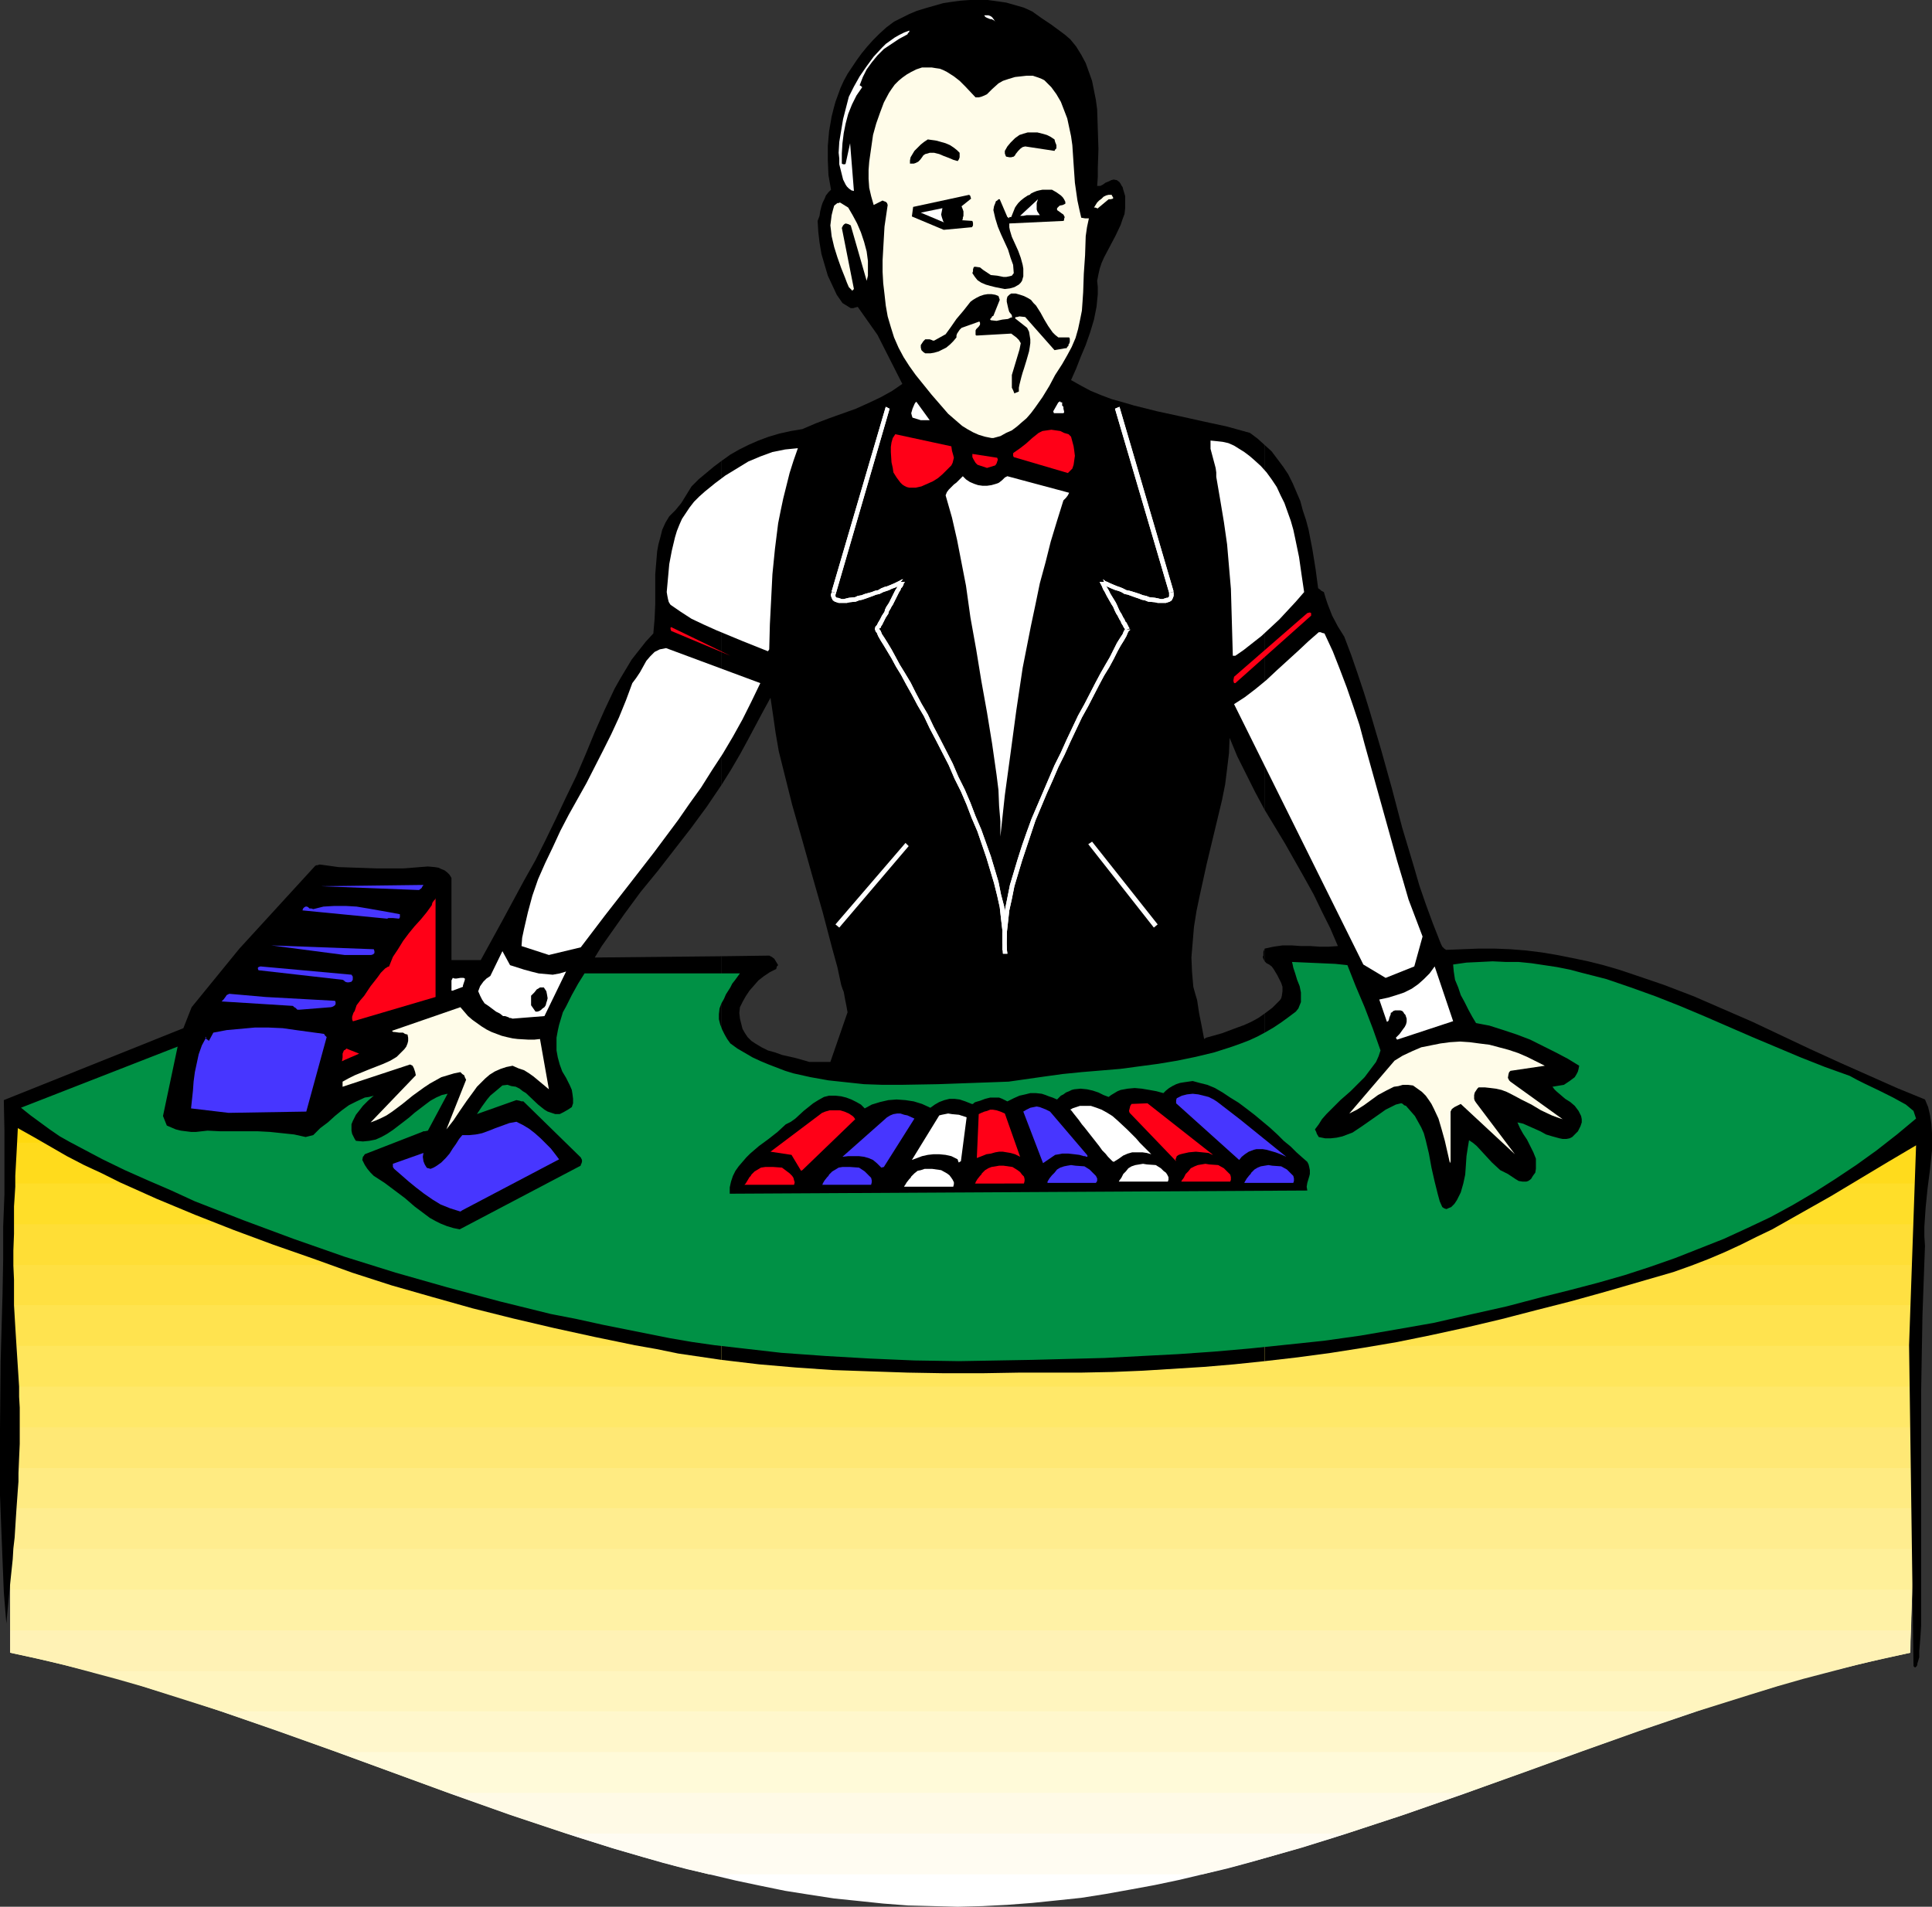 <?xml version="1.0" encoding="UTF-8" standalone="no"?>
<svg
   version="1.0"
   width="129.724mm"
   height="128.047mm"
   id="svg106"
   sodipodi:docname="Dealer.wmf"
   xmlns:inkscape="http://www.inkscape.org/namespaces/inkscape"
   xmlns:sodipodi="http://sodipodi.sourceforge.net/DTD/sodipodi-0.dtd"
   xmlns="http://www.w3.org/2000/svg"
   xmlns:svg="http://www.w3.org/2000/svg">
  <rect width="100%" height="100%" fill="#333333" stroke="none"/>
  <sodipodi:namedview
     id="namedview106"
     pagecolor="#ffffff"
     bordercolor="#000000"
     borderopacity="0.25"
     inkscape:showpageshadow="2"
     inkscape:pageopacity="0.0"
     inkscape:pagecheckerboard="0"
     inkscape:deskcolor="#d1d1d1"
     inkscape:document-units="mm" />
  <defs
     id="defs1">
    <pattern
       id="WMFhbasepattern"
       patternUnits="userSpaceOnUse"
       width="6"
       height="6"
       x="0"
       y="0" />
  </defs>
  <path
     style="fill:#ffffff;fill-opacity:1;fill-rule:evenodd;stroke:none"
     d="m 341.784,465.375 -12.12,3.717 -12.282,3.555 -5.979,1.616 -6.141,1.454 -6.141,1.454 -6.141,1.293 -6.141,1.131 -6.302,1.131 -6.141,0.97 -6.141,0.646 -6.302,0.646 -6.302,0.485 -6.302,0.323 -6.302,0.162 -6.302,-0.162 -6.302,-0.162 -6.302,-0.485 -6.141,-0.646 -6.302,-0.646 -6.302,-0.97 -6.141,-0.97 -6.302,-1.293 -6.141,-1.293 -6.141,-1.454 -6.302,-1.454 -6.141,-1.616 -12.282,-3.555 -12.282,-3.878 z"
     id="path1" />
  <path
     style="fill:#fffcf2;fill-opacity:1;fill-rule:evenodd;stroke:none"
     d="m 305.1,475.716 8.403,-2.101 8.403,-2.262 8.565,-2.424 8.242,-2.585 8.403,-2.747 8.403,-2.747 16.645,-5.817 H 113.766 l 16.483,5.817 8.242,2.747 8.242,2.747 8.242,2.585 8.242,2.424 8.242,2.262 8.403,2.101 z"
     id="path2" />
  <path
     style="fill:#fffae6;fill-opacity:1;fill-rule:evenodd;stroke:none"
     d="m 341.784,465.375 14.706,-4.848 14.867,-5.171 14.706,-5.332 14.706,-5.332 H 85.486 l 14.544,5.332 14.544,5.332 14.544,5.171 14.544,4.848 z"
     id="path3" />
  <path
     style="fill:#fffad9;fill-opacity:1;fill-rule:evenodd;stroke:none"
     d="m 372.164,455.033 14.544,-5.171 14.706,-5.332 14.544,-5.171 14.706,-5.009 H 56.075 l 14.382,5.009 14.544,5.171 28.765,10.503 z"
     id="path4" />
  <path
     style="fill:#fff7cc;fill-opacity:1;fill-rule:evenodd;stroke:none"
     d="m 400.768,444.691 15.837,-5.656 15.837,-5.332 7.918,-2.585 8.08,-2.424 7.918,-2.424 7.918,-2.101 H 22.786 l 7.918,2.101 7.757,2.424 7.918,2.424 7.757,2.585 15.675,5.332 15.675,5.656 z"
     id="path5" />
  <path
     style="fill:#fff5bf;fill-opacity:1;fill-rule:evenodd;stroke:none"
     d="m 484.961,413.828 -0.162,2.747 v 2.909 l -6.787,1.454 -6.787,1.616 -6.787,1.777 -6.787,1.777 -6.787,1.939 -6.787,2.101 -13.413,4.201 H 56.075 l -13.251,-4.201 -6.626,-2.101 -6.787,-1.939 -6.626,-1.777 -6.626,-1.777 -6.787,-1.616 -6.787,-1.454 v -5.656 z"
     id="path6" />
  <path
     style="fill:#fff2b5;fill-opacity:1;fill-rule:evenodd;stroke:none"
     d="m 485.284,403.486 -0.323,8.079 -0.162,7.918 -10.181,2.262 -10.181,2.424 H 22.786 L 12.766,421.746 7.757,420.615 2.586,419.483 V 403.486 Z"
     id="path7" />
  <path
     style="fill:#fff2a6;fill-opacity:1;fill-rule:evenodd;stroke:none"
     d="m 484.961,413.828 0.323,-10.342 0.485,-10.342 H 2.586 v 20.683 z"
     id="path8" />
  <path
     style="fill:#fff099;fill-opacity:1;fill-rule:evenodd;stroke:none"
     d="m 485.284,403.486 0.97,-20.683 H 2.586 v 20.683 z"
     id="path9" />
  <path
     style="fill:#ffed8f;fill-opacity:1;fill-rule:evenodd;stroke:none"
     d="m 485.769,393.145 0.323,-10.18 0.485,-10.342 H 2.586 v 20.522 z"
     id="path10" />
  <path
     style="fill:#ffeb82;fill-opacity:1;fill-rule:evenodd;stroke:none"
     d="m 486.254,382.803 0.323,-10.18 0.162,-10.342 H 2.586 v 20.522 z"
     id="path11" />
  <path
     style="fill:#ffe875;fill-opacity:1;fill-rule:evenodd;stroke:none"
     d="m 486.577,372.623 0.162,-10.18 V 351.94 H 2.586 v 20.683 z"
     id="path12" />
  <path
     style="fill:#ffe869;fill-opacity:1;fill-rule:evenodd;stroke:none"
     d="m 486.9,341.598 v 4.363 l -0.162,4.201 v 12.119 H 2.586 l 0.162,-3.07 v -3.07 l -0.162,-2.909 v -3.07 -8.564 z"
     id="path13" />
  <path
     style="fill:#ffe65c;fill-opacity:1;fill-rule:evenodd;stroke:none"
     d="m 486.9,331.256 v 9.534 l -0.162,9.372 v 1.777 H 2.586 l 0.162,-0.97 -0.162,-0.323 v -0.485 -18.906 z"
     id="path14" />
  <path
     style="fill:#ffe34f;fill-opacity:1;fill-rule:evenodd;stroke:none"
     d="M 486.9,341.598 V 321.076 H 2.586 v 20.522 z"
     id="path15" />
  <path
     style="fill:#ffe042;fill-opacity:1;fill-rule:evenodd;stroke:none"
     d="M 486.9,331.256 V 310.734 H 2.586 v 20.522 z"
     id="path16" />
  <path
     style="fill:#ffde36;fill-opacity:1;fill-rule:evenodd;stroke:none"
     d="M 486.9,321.076 V 300.393 H 2.586 v 20.683 z"
     id="path17" />
  <path
     style="fill:#ffde29;fill-opacity:1;fill-rule:evenodd;stroke:none"
     d="M 486.9,310.734 V 290.051 H 2.586 v 20.683 z"
     id="path18" />
  <path
     style="fill:#ffdb1c;fill-opacity:1;fill-rule:evenodd;stroke:none"
     d="M 2.586,281.002 H 244.501 486.739 l 0.162,19.391 H 2.586 l 0.162,-9.695 -0.162,-4.848 z"
     id="path19" />
  <path
     style="fill:#ffd90f;fill-opacity:1;fill-rule:evenodd;stroke:none"
     d="M 2.586,281.002 H 244.501 486.739 l 0.162,4.524 v 4.524 H 2.586 Z"
     id="path20" />
  <path
     style="fill:#000000;fill-opacity:1;fill-rule:evenodd;stroke:none"
     d="m 320.937,257.249 v 88.227 l 8.403,-0.97 8.403,-1.131 8.242,-1.293 8.565,-1.454 8.726,-1.777 8.888,-1.939 8.888,-2.101 8.726,-2.262 8.888,-2.262 8.726,-2.424 17.291,-5.009 4.525,-1.616 4.202,-1.616 4.202,-1.777 4.202,-1.939 3.878,-1.939 4.04,-1.939 7.434,-4.201 7.434,-4.201 7.272,-4.363 7.272,-4.363 7.11,-4.201 -1.778,50.739 1.131,81.441 0.162,0.162 0.162,0.162 h 0.162 l 0.162,-0.162 0.162,-0.162 0.162,-0.323 v -0.323 l 0.162,-0.485 0.323,-1.131 v -1.616 l 0.162,-1.777 0.162,-2.101 0.162,-2.585 v -2.747 -2.909 -3.232 -15.028 -4.04 -13.25 -9.211 -9.372 l 0.162,-9.372 0.162,-9.372 0.323,-9.049 0.162,-4.524 0.162,-4.201 -0.162,-2.424 v -2.424 l 0.162,-2.424 0.162,-2.424 0.485,-4.848 0.646,-5.009 0.485,-4.686 v -2.262 -2.262 l -0.162,-2.262 -0.323,-2.101 -0.485,-2.101 -0.808,-1.939 -7.11,-2.909 -7.272,-3.232 -7.272,-3.232 -7.434,-3.393 -14.706,-6.948 -7.434,-3.232 -7.434,-3.232 -7.595,-2.909 -7.595,-2.585 -3.878,-1.293 -3.878,-1.131 -3.878,-0.97 -3.878,-0.808 -4.04,-0.808 -3.878,-0.646 -3.878,-0.485 -4.04,-0.323 -4.04,-0.162 h -4.04 l -4.04,0.162 -4.202,0.162 -0.485,-0.323 -0.485,-0.485 -0.323,-0.646 -0.323,-0.808 -1.778,-4.524 -1.778,-4.848 -1.616,-4.686 -1.454,-5.009 -2.909,-9.695 -2.586,-9.857 -2.747,-9.857 -2.909,-9.857 -1.454,-4.686 -1.616,-4.848 -1.616,-4.686 -1.778,-4.686 -1.616,-2.585 -1.454,-2.747 -1.131,-2.909 -0.485,-1.454 -0.485,-1.616 -0.646,-0.323 -0.323,-0.323 -0.485,-0.323 -0.646,-4.848 -0.808,-5.009 -0.97,-5.009 -0.646,-2.424 -0.808,-2.424 -0.646,-2.424 -0.97,-2.262 -0.97,-2.262 -1.131,-2.262 -1.293,-1.939 -1.454,-1.939 -1.454,-1.939 -1.778,-1.616 v 92.59 0 l 5.171,8.564 4.848,8.564 2.424,4.363 2.101,4.363 2.101,4.201 1.939,4.524 -2.262,0.162 h -2.424 l -2.262,-0.162 h -2.424 l -2.262,-0.162 h -2.424 l -2.262,0.323 -2.262,0.485 v 3.232 l 0.485,0.485 0.646,0.323 0.646,0.485 0.485,0.646 0.485,0.808 0.485,0.808 0.485,0.97 0.485,0.97 0.323,0.97 v 1.131 l -0.162,1.131 -0.162,0.646 -0.323,0.485 -0.97,0.97 -0.97,0.97 z"
     id="path21" />
  <path
     style="fill:#000000;fill-opacity:1;fill-rule:evenodd;stroke:none"
     d="m 320.937,205.54 v -92.59 l -1.778,-1.616 -1.939,-1.454 -2.909,-0.808 -2.909,-0.808 -5.979,-1.293 -2.909,-0.646 -2.909,-0.646 -5.979,-1.293 -5.818,-1.454 -2.747,-0.808 -2.909,-0.808 -2.586,-0.97 -2.747,-1.131 -2.424,-1.293 -2.586,-1.454 0.646,-1.454 0.646,-1.454 1.131,-2.909 1.293,-3.07 1.131,-3.232 0.97,-3.232 0.646,-3.232 0.162,-1.616 0.162,-1.616 v -1.777 l -0.162,-1.616 0.323,-1.616 0.323,-1.454 0.485,-1.454 0.646,-1.454 1.454,-2.747 1.454,-2.747 1.293,-2.747 0.485,-1.454 0.485,-1.293 0.162,-1.454 v -1.454 -1.616 l -0.485,-1.616 -0.162,-0.646 -0.323,-0.485 -0.162,-0.323 -0.323,-0.485 -0.646,-0.485 -0.808,-0.162 -0.646,0.162 -0.646,0.323 -0.808,0.323 -0.646,0.485 -0.646,0.323 h -0.808 l 0.162,-2.262 v -2.262 l 0.162,-4.848 -0.162,-5.009 -0.162,-5.009 -0.323,-2.424 -0.485,-2.424 -0.485,-2.424 -0.808,-2.262 -0.808,-2.262 -1.131,-2.101 -1.293,-2.101 -1.454,-1.777 -1.293,-1.131 -1.293,-0.97 -2.424,-1.777 -2.424,-1.616 -2.262,-1.616 -2.101,-0.97 -2.262,-0.646 -2.262,-0.646 -2.262,-0.323 L 250.641,0 h -2.262 -2.262 l -2.262,0.162 -2.424,0.323 -2.101,0.323 -2.262,0.646 -2.262,0.646 -2.101,0.646 -1.939,0.808 -1.939,0.97 -1.939,0.97 -1.939,1.454 -1.778,1.616 -1.616,1.616 -1.454,1.616 -1.454,1.777 -1.293,1.777 -2.262,3.393 -0.97,1.777 -0.808,1.777 -0.646,1.777 -0.646,1.777 -0.485,1.777 -0.485,1.939 -0.646,3.717 -0.323,3.717 v 3.717 l 0.162,3.717 0.646,3.717 -0.646,0.646 -0.646,0.808 -0.323,0.808 -0.485,0.97 -0.323,0.97 -0.323,1.293 -0.162,1.131 -0.485,1.293 0.162,2.747 0.323,2.747 0.485,2.909 0.808,2.747 0.808,2.747 1.131,2.424 1.131,2.424 1.454,2.101 2.101,1.293 h 0.646 l 0.485,-0.162 0.646,-0.162 5.01,7.11 6.302,12.442 -2.586,1.777 -2.909,1.616 -3.07,1.454 -3.232,1.454 -6.787,2.424 -3.394,1.293 -3.394,1.454 -2.909,0.485 -2.909,0.646 -2.747,0.808 -2.586,0.97 -2.586,1.131 -2.262,1.131 -2.262,1.293 -2.262,1.616 v 82.248 l 2.424,-3.878 2.262,-3.878 1.939,-3.555 3.878,-7.271 1.939,-3.555 0.646,4.363 0.646,4.524 0.808,4.686 1.131,4.524 2.262,9.049 2.586,9.049 2.586,9.211 2.586,9.049 2.424,9.211 1.293,4.686 0.97,4.524 0.323,0.97 0.323,0.808 0.323,1.777 0.323,1.616 0.323,1.777 -4.363,12.604 h -5.333 l -3.394,-0.97 -3.555,-0.808 -1.778,-0.646 -1.778,-0.485 -1.616,-0.808 -1.616,-0.97 -0.97,-0.646 -0.97,-0.97 -0.646,-0.97 -0.646,-1.131 -0.323,-1.293 -0.323,-1.293 -0.162,-1.454 0.162,-1.454 0.646,-1.293 0.808,-1.454 0.97,-1.454 1.131,-1.293 1.131,-1.293 1.454,-1.131 1.454,-0.97 1.616,-0.808 0.162,-0.646 0.162,-0.162 0.162,-0.162 -0.485,-0.808 -0.485,-0.808 -0.646,-0.485 -0.646,-0.323 -12.12,0.162 V 345.153 l 9.534,1.131 9.373,0.808 9.373,0.646 9.373,0.323 9.534,0.323 9.373,0.162 h 9.534 l 9.534,-0.162 h 7.918 7.757 l 7.918,-0.162 7.757,-0.323 7.757,-0.485 7.757,-0.485 7.595,-0.646 7.757,-0.808 v -88.227 l -1.616,1.131 -1.778,0.97 -1.778,0.808 -1.778,0.646 -3.878,1.454 -4.04,1.131 -0.485,0.323 -0.646,-3.393 -0.646,-3.232 -0.485,-3.232 -0.485,-1.616 -0.485,-1.777 -0.323,-3.717 -0.162,-3.717 0.323,-3.878 0.323,-3.878 0.646,-4.04 0.808,-3.878 1.778,-8.079 1.939,-8.079 1.939,-8.079 0.808,-4.04 0.485,-3.878 0.485,-4.04 0.162,-3.878 1.939,4.686 2.262,4.524 2.262,4.524 z"
     id="path22" />
  <path
     style="fill:#000000;fill-opacity:1;fill-rule:evenodd;stroke:none"
     d="m 320.937,243.998 v -3.232 l -0.323,0.808 v 0.97 l -0.162,0.323 0.162,0.485 0.162,0.323 z"
     id="path23" />
  <path
     style="fill:#000000;fill-opacity:1;fill-rule:evenodd;stroke:none"
     d="m 183.093,199.238 v -82.248 l -1.939,1.454 -1.939,1.616 -1.939,1.616 -1.778,1.777 -1.293,2.101 -1.293,2.101 -1.454,1.777 -0.808,0.808 -0.808,0.808 -0.97,1.616 -0.808,1.777 -0.485,1.939 -0.485,1.777 -0.323,1.777 -0.162,1.939 -0.323,3.878 v 3.717 3.878 l -0.162,3.717 -0.323,3.717 -1.939,2.101 -1.778,2.262 -1.778,2.262 -1.454,2.424 -1.454,2.424 -1.454,2.585 -2.586,5.494 -2.424,5.494 -2.262,5.494 -2.424,5.656 -2.586,5.332 -2.586,5.494 -2.586,5.332 -2.586,5.171 -2.909,5.171 -5.494,10.18 -5.494,10.018 h -7.434 v -20.845 l -0.485,-0.808 -0.646,-0.646 -0.646,-0.485 -0.808,-0.323 -0.646,-0.323 -0.97,-0.162 -1.778,-0.162 -2.101,0.162 -1.939,0.162 -2.101,0.162 h -1.939 -5.01 l -4.686,-0.162 -4.848,-0.162 -4.686,-0.646 h -0.323 l -0.323,0.162 h -0.323 l -0.323,0.162 -19.23,21.006 -12.12,14.866 -2.101,5.332 -45.571,18.259 0.162,7.756 v 8.079 8.079 l -0.323,8.241 v 8.403 L 0.646,328.348 0.162,345.476 0,362.604 v 8.564 8.403 l 0.323,8.403 0.323,8.079 0.323,8.079 0.646,7.918 0.323,-3.555 0.323,-3.393 0.323,-3.232 0.323,-3.07 0.323,-3.07 0.162,-2.747 0.323,-2.747 0.162,-2.585 0.162,-2.585 0.162,-2.424 0.162,-2.262 0.162,-2.262 0.162,-2.101 v -2.101 l 0.162,-3.878 0.162,-3.555 v -3.232 -3.07 -2.909 l -0.162,-2.747 v -2.585 L 4.525,346.93 4.202,341.921 3.878,336.75 3.717,334.003 3.555,331.256 v -3.07 -3.393 l -0.162,-3.555 v -3.878 L 3.555,313.158 v -2.101 -2.424 -2.424 l 0.162,-2.424 0.162,-2.585 v -2.747 l 0.162,-2.909 0.162,-2.909 0.162,-3.07 0.162,-3.232 4.04,2.262 4.202,2.424 4.202,2.424 4.363,2.262 4.525,2.101 4.525,2.262 4.686,2.101 4.686,2.101 9.696,4.04 9.858,3.878 10.019,3.717 10.181,3.555 9.858,3.555 10.019,3.232 10.181,2.909 10.342,2.909 10.342,2.585 10.342,2.424 10.342,2.262 10.181,2.101 5.494,0.97 5.494,1.131 10.989,1.616 V 242.706 l -32.158,0.323 1.778,-2.909 1.939,-2.747 3.878,-5.494 4.04,-5.494 4.363,-5.332 8.403,-10.826 4.04,-5.494 z"
     id="path24" />
  <path
     style="fill:#009145;fill-opacity:1;fill-rule:evenodd;stroke:none"
     d="m 243.369,345.476 18.422,-0.323 18.584,-0.485 9.211,-0.485 9.373,-0.485 9.211,-0.646 9.211,-0.808 9.373,-0.97 9.211,-0.97 9.211,-1.293 9.373,-1.616 9.211,-1.616 9.211,-2.101 9.373,-2.101 9.211,-2.424 7.11,-1.777 6.787,-1.777 6.787,-1.939 6.464,-2.101 6.464,-2.262 6.141,-2.424 6.141,-2.424 5.979,-2.747 5.818,-2.747 5.656,-3.07 5.494,-3.232 5.333,-3.393 5.333,-3.555 5.171,-3.717 5.171,-4.04 4.848,-4.04 -0.646,-1.939 -1.939,-1.616 -3.232,-1.777 -3.555,-1.777 -3.717,-1.777 -1.939,-0.97 -1.778,-0.97 -6.302,-2.262 -6.141,-2.424 -6.141,-2.585 -6.141,-2.585 -12.282,-5.332 -6.141,-2.585 -6.141,-2.424 -6.302,-2.262 -6.141,-2.101 -6.302,-1.616 -3.07,-0.808 -3.232,-0.646 -3.232,-0.485 -3.232,-0.485 -3.232,-0.323 h -3.232 l -3.394,-0.162 -3.232,0.162 -3.394,0.162 -3.394,0.485 0.162,1.777 0.323,2.101 0.808,1.939 0.646,1.939 0.97,1.777 0.97,1.939 0.97,1.777 0.97,1.616 3.394,0.646 3.555,1.131 3.394,1.131 3.394,1.293 3.232,1.616 3.232,1.616 3.07,1.616 2.909,1.777 -0.162,0.808 -0.162,0.646 -0.323,0.646 -0.485,0.808 -0.646,0.485 -0.646,0.485 -1.454,0.97 -2.909,0.485 0.485,0.646 0.485,0.485 1.131,0.97 1.131,0.97 1.293,0.808 1.131,0.97 0.97,1.293 0.323,0.646 0.323,0.646 0.162,0.808 v 0.808 l -0.323,0.97 -0.323,0.646 -0.323,0.646 -0.485,0.485 -0.485,0.485 -0.485,0.485 -0.646,0.323 -0.808,0.162 h -0.97 l -0.808,-0.162 -1.778,-0.485 -1.616,-0.485 -1.454,-0.808 -1.454,-0.646 -1.454,-0.646 -1.454,-0.646 -1.454,-0.323 0.646,1.454 0.808,1.454 0.97,1.454 0.808,1.616 0.808,1.616 0.646,1.616 v 0.808 0.97 0.808 l -0.162,0.97 -0.485,0.646 -0.323,0.485 -0.162,0.323 -0.323,0.323 -0.485,0.323 -0.485,0.162 h -0.97 l -0.97,-0.162 -0.808,-0.485 -1.939,-1.293 -0.97,-0.485 -0.97,-0.485 -2.101,-1.939 -1.939,-2.101 -1.939,-2.101 -0.97,-0.808 -0.97,-0.646 -0.323,1.939 -0.323,2.101 -0.162,2.424 -0.162,2.262 -0.485,2.262 -0.646,2.262 -0.485,0.97 -0.485,0.97 -0.646,0.97 -0.808,0.808 -0.808,0.323 -0.323,0.162 h -0.162 l -0.485,-0.162 -0.485,-0.323 -0.646,-1.454 -0.485,-1.777 -0.808,-3.232 -0.808,-3.555 -0.646,-3.555 -0.808,-3.393 -0.485,-1.777 -0.646,-1.454 -0.808,-1.454 -0.808,-1.454 -1.131,-1.293 -1.131,-1.293 -0.485,-0.162 -0.323,-0.323 -0.323,-0.162 h -0.162 l -1.293,0.323 -1.293,0.646 -1.293,0.646 -1.131,0.808 -4.848,3.393 -2.424,1.616 -1.293,0.485 -1.293,0.485 -1.454,0.323 -1.454,0.162 h -1.454 l -1.616,-0.323 -0.485,-0.808 -0.162,-0.485 -0.323,-0.646 0.97,-1.293 0.808,-1.293 1.131,-1.293 1.131,-1.131 2.424,-2.424 2.586,-2.262 2.424,-2.424 1.131,-1.131 0.97,-1.293 0.97,-1.293 0.97,-1.293 0.646,-1.454 0.485,-1.454 -1.939,-5.494 -2.101,-5.494 -2.262,-5.332 -2.101,-5.332 -3.07,-0.323 -10.989,-0.485 0.162,0.646 0.162,0.808 0.485,1.454 0.485,1.616 0.646,1.616 0.323,1.616 v 0.808 0.97 0.646 l -0.323,0.808 -0.323,0.808 -0.646,0.808 -1.939,1.454 -1.778,1.293 -1.939,1.293 -1.939,1.131 -2.101,1.131 -2.101,0.97 -2.101,0.808 -2.262,0.808 -4.525,1.454 -4.686,1.131 -4.686,0.97 -4.848,0.808 -4.848,0.646 -4.848,0.646 -9.696,0.808 -4.848,0.485 -4.686,0.646 -4.525,0.646 -4.525,0.646 -4.363,0.162 -4.525,0.162 -9.05,0.323 -9.373,0.162 h -4.686 l -4.686,-0.162 -4.525,-0.485 -4.525,-0.485 -4.525,-0.808 -4.363,-0.97 -2.101,-0.646 -2.101,-0.808 -2.101,-0.808 -1.939,-0.808 -2.101,-0.97 -1.939,-1.131 -1.939,-1.131 -1.778,-1.293 -0.808,-1.131 -0.646,-1.131 -0.646,-1.293 -0.485,-1.293 -0.323,-1.293 v -1.293 l 0.162,-1.454 0.485,-1.293 0.646,-1.131 0.485,-1.131 1.131,-1.777 0.485,-0.97 0.646,-0.808 1.293,-1.777 h -39.43 l -1.616,2.585 -1.616,2.909 -1.454,2.909 -0.808,1.454 -0.485,1.616 -0.485,1.616 -0.323,1.454 -0.323,1.777 v 1.616 1.616 l 0.323,1.777 0.485,1.777 0.646,1.777 0.97,1.616 0.97,1.939 0.485,1.131 0.162,0.97 0.162,1.293 v 1.131 l -0.162,0.485 -0.162,0.485 -0.485,0.323 -0.485,0.323 -1.131,0.646 -0.97,0.485 h -1.131 l -0.97,-0.323 -0.97,-0.323 -0.808,-0.485 -1.616,-1.293 -3.07,-2.909 -0.808,-0.485 -0.808,-0.646 -0.97,-0.485 -1.131,-0.162 -0.97,-0.323 -1.293,0.162 -1.131,0.97 -0.97,0.808 -0.97,0.808 -0.808,0.97 -1.293,1.777 -1.293,1.939 10.019,-3.555 0.808,0.162 0.485,0.162 h 0.485 l 14.544,14.22 0.162,0.323 0.162,0.323 v 0.485 l -0.162,0.485 -0.162,0.323 v 0.162 l -30.704,16.159 -1.616,-0.323 -1.616,-0.485 -1.616,-0.646 -1.293,-0.646 -1.454,-0.808 -1.293,-0.97 -2.586,-1.939 -2.424,-2.101 -2.586,-1.939 -2.586,-1.939 -2.747,-1.777 -0.808,-0.808 -0.808,-0.97 -0.646,-0.97 -0.646,-1.293 0.162,-0.808 0.162,-0.162 0.323,-0.485 14.544,-5.656 0.323,-0.162 h 0.323 l 0.808,-0.162 5.01,-9.372 -1.454,0.323 -1.454,0.646 -1.454,0.808 -1.293,0.97 -2.747,2.101 -1.293,1.131 -1.454,1.131 -2.747,2.101 -1.454,0.97 -1.454,0.808 -1.454,0.646 -1.616,0.323 -1.616,0.162 -1.778,-0.162 -0.323,-0.485 -0.323,-0.646 -0.323,-0.646 -0.162,-0.808 v -0.808 -0.808 l 0.323,-0.808 0.323,-0.646 0.485,-0.97 0.646,-0.808 1.131,-1.454 1.293,-1.293 1.454,-1.293 -1.131,0.323 -1.131,0.162 -2.101,0.97 -1.939,0.97 -1.778,1.293 -1.778,1.454 -1.778,1.616 -1.939,1.454 -1.778,1.777 -1.939,0.485 -2.909,-0.646 -3.07,-0.323 -3.07,-0.323 -3.07,-0.162 h -9.534 l -3.232,-0.162 -1.454,0.162 -1.454,0.162 h -1.293 l -1.293,-0.162 -1.293,-0.162 -1.293,-0.323 -1.131,-0.485 -1.131,-0.485 -0.97,-2.424 3.717,-17.613 -39.754,15.512 2.424,1.939 2.424,1.777 2.424,1.777 2.586,1.777 2.586,1.454 2.747,1.454 5.494,2.909 5.656,2.747 5.818,2.585 5.979,2.585 5.979,2.747 12.443,4.848 12.605,4.686 12.928,4.524 12.928,4.04 13.09,3.717 13.251,3.555 13.09,3.232 6.626,1.293 6.626,1.454 5.656,1.131 5.656,1.131 5.656,1.131 5.656,0.97 5.656,0.808 5.656,0.646 11.312,1.293 11.312,0.808 11.15,0.646 11.312,0.485 z"
     id="path25" />
  <path
     style="fill:#4736ff;fill-opacity:1;fill-rule:evenodd;stroke:none"
     d="m 117.321,307.18 24.563,-12.927 -0.97,-1.293 -1.131,-1.454 -1.293,-1.293 -1.293,-1.293 -1.454,-1.293 -1.454,-1.131 -1.616,-0.97 -1.616,-0.808 -1.778,0.323 -1.778,0.646 -1.778,0.646 -1.616,0.646 -1.778,0.646 -1.616,0.323 -1.616,0.162 h -0.97 -0.808 l -0.808,0.97 -0.808,1.293 -0.808,1.131 -0.808,1.293 -0.97,1.131 -1.131,1.131 -1.131,0.808 -0.808,0.485 -0.808,0.323 -0.485,-0.162 h -0.162 l -0.323,-0.162 v 0 l -0.485,-0.808 -0.323,-0.808 -0.162,-1.131 0.162,-0.97 -7.757,2.747 v 0.162 0.323 0.323 l 0.323,0.485 3.717,3.232 1.778,1.454 2.101,1.616 2.101,1.454 2.101,1.293 2.424,0.97 2.586,0.808 z"
     id="path26" />
  <path
     style="fill:#000000;fill-opacity:1;fill-rule:evenodd;stroke:none"
     d="m 331.764,302.17 -0.162,-0.97 0.162,-0.97 0.485,-1.616 0.162,-0.646 v -0.97 l -0.162,-0.808 -0.162,-0.646 -0.323,-0.646 -1.293,-1.131 -1.454,-1.293 -1.454,-1.454 -1.778,-1.454 -1.616,-1.616 -1.939,-1.777 -3.878,-3.232 -2.101,-1.616 -1.939,-1.454 -2.101,-1.293 -1.939,-1.293 -1.939,-1.131 -1.939,-0.808 -1.939,-0.485 -1.778,-0.485 -1.131,0.162 -1.131,0.162 -0.97,0.162 -0.97,0.323 -0.97,0.485 -0.808,0.485 -0.808,0.646 -0.646,0.646 -1.778,-0.485 -1.778,-0.323 -1.939,-0.323 -1.778,-0.162 -1.778,0.162 -1.778,0.323 -0.808,0.323 -0.808,0.485 -0.808,0.485 -0.646,0.485 -1.293,-0.485 -1.293,-0.646 -1.454,-0.485 -1.454,-0.323 -1.616,-0.162 -1.616,0.162 -0.646,0.162 -0.646,0.323 -0.808,0.323 -0.646,0.485 -0.646,0.323 -0.323,0.323 -0.323,0.323 -0.323,0.323 -1.131,-0.485 -0.97,-0.323 -0.808,-0.323 -0.97,-0.323 -1.454,-0.162 h -1.454 l -1.293,0.323 -1.454,0.323 -1.454,0.646 -1.616,0.808 -0.646,-0.323 -0.646,-0.323 -0.808,-0.323 h -0.808 -1.454 l -1.293,0.323 -1.293,0.485 -1.131,0.323 -0.323,0.162 -0.323,0.323 h -0.323 v 0 l -1.616,-0.646 -1.454,-0.485 -1.293,-0.162 h -1.293 l -1.293,0.323 -1.293,0.485 -1.131,0.646 -1.131,0.808 -2.101,-0.97 -2.101,-0.646 -2.101,-0.323 -2.262,-0.162 -2.101,0.162 -2.101,0.485 -2.101,0.646 -1.778,0.97 -0.97,-0.97 -1.131,-0.646 -1.293,-0.646 -1.293,-0.485 -1.293,-0.323 -1.454,-0.162 h -1.616 l -1.293,0.323 -1.454,0.808 -1.293,0.808 -2.424,1.939 -2.101,1.939 -1.131,0.808 -1.293,0.646 -2.101,1.939 -2.262,1.777 -2.424,1.777 -2.262,1.939 -0.97,0.97 -0.97,1.131 -0.97,1.131 -0.808,1.131 -0.646,1.293 -0.485,1.454 -0.323,1.454 v 1.616 z"
     id="path27" />
  <path
     style="fill:#4736ff;fill-opacity:1;fill-rule:evenodd;stroke:none"
     d="m 221.069,300.716 0.162,-0.646 v -0.485 l -0.162,-0.646 -0.485,-0.485 -0.646,-0.646 -0.485,-0.485 -1.454,-0.97 -2.262,-0.162 h -0.97 -0.97 l -0.97,0.162 -0.808,0.485 -0.808,0.485 -0.808,0.808 -0.162,0.323 -0.323,0.323 -0.646,0.808 -0.485,0.808 v 0.162 l -0.162,0.162 z"
     id="path28" />
  <path
     style="fill:#ffffff;fill-opacity:1;fill-rule:evenodd;stroke:none"
     d="m 241.915,301.201 0.162,-0.646 v -0.485 l -0.323,-0.646 -0.323,-0.485 -0.485,-0.646 -0.646,-0.485 -1.454,-0.808 -2.262,-0.323 h -0.97 -0.97 l -0.97,0.323 -0.808,0.162 -0.808,0.646 -0.808,0.808 -0.162,0.323 -0.323,0.323 -0.646,0.808 -0.485,0.808 -0.162,0.162 v 0.162 z"
     id="path29" />
  <path
     style="fill:#ff0017;fill-opacity:1;fill-rule:evenodd;stroke:none"
     d="m 259.853,300.393 0.162,-0.646 v -0.485 l -0.162,-0.646 -0.485,-0.485 -0.485,-0.646 -0.646,-0.485 -1.293,-0.808 -2.262,-0.323 h -1.131 l -0.97,0.162 -0.97,0.162 -0.808,0.323 -0.808,0.485 -0.808,0.808 -0.162,0.323 -0.323,0.323 -0.646,0.808 -0.485,0.808 v 0.162 l -0.162,0.162 z"
     id="path30" />
  <path
     style="fill:#4736ff;fill-opacity:1;fill-rule:evenodd;stroke:none"
     d="m 278.113,300.231 0.323,-0.485 v -0.646 l -0.323,-0.646 -0.485,-0.485 -0.485,-0.485 -0.646,-0.646 -1.293,-0.808 -2.262,-0.162 -1.131,-0.162 -0.97,0.162 -0.808,0.162 -0.97,0.323 -0.808,0.485 -0.646,0.808 -0.323,0.323 -0.323,0.323 -0.646,0.808 -0.485,0.808 v 0.323 h -0.162 z"
     id="path31" />
  <path
     style="fill:#ffffff;fill-opacity:1;fill-rule:evenodd;stroke:none"
     d="m 296.374,299.908 0.162,-0.485 v -0.646 l -0.323,-0.646 -0.323,-0.485 -0.646,-0.485 -0.646,-0.646 -1.293,-0.808 -2.262,-0.162 -0.97,-0.162 -0.97,0.162 -0.97,0.162 -0.97,0.323 -0.808,0.485 -0.646,0.808 -0.323,0.323 -0.323,0.323 -0.485,0.97 -0.485,0.646 -0.162,0.323 v 0 z"
     id="path32" />
  <path
     style="fill:#ff0017;fill-opacity:1;fill-rule:evenodd;stroke:none"
     d="m 312.211,299.908 0.162,-0.485 v -0.646 l -0.162,-0.646 -0.485,-0.485 -0.485,-0.485 -0.646,-0.646 -1.454,-0.808 -2.262,-0.162 -0.97,-0.162 -0.97,0.162 -0.97,0.162 -0.808,0.323 -0.97,0.485 -0.646,0.808 -0.323,0.323 -0.323,0.323 -0.485,0.97 -0.485,0.646 -0.162,0.323 v 0 z"
     id="path33" />
  <path
     style="fill:#4736ff;fill-opacity:1;fill-rule:evenodd;stroke:none"
     d="m 328.209,300.231 0.162,-0.485 v -0.646 l -0.162,-0.646 -0.485,-0.485 -0.485,-0.485 -0.646,-0.646 -1.454,-0.808 -2.262,-0.162 -0.97,-0.162 -0.97,0.162 -0.97,0.162 -0.808,0.323 -0.808,0.485 -0.808,0.808 -0.162,0.323 -0.323,0.323 -0.646,0.808 -0.485,0.808 -0.162,0.323 v 0 z"
     id="path34" />
  <path
     style="fill:#ff0017;fill-opacity:1;fill-rule:evenodd;stroke:none"
     d="m 201.515,300.716 0.162,-0.646 -0.162,-0.485 -0.162,-0.646 -0.323,-0.485 -0.646,-0.646 -0.646,-0.485 -1.293,-0.97 -2.262,-0.162 h -0.97 -0.97 l -1.131,0.162 -0.808,0.485 -0.808,0.485 -0.808,0.808 -0.162,0.323 -0.323,0.323 -0.485,0.808 -0.485,0.808 -0.162,0.162 -0.162,0.162 z"
     id="path35" />
  <path
     style="fill:#ff0017;fill-opacity:1;fill-rule:evenodd;stroke:none"
     d="m 203.616,296.999 13.413,-12.927 -0.323,-0.485 -0.323,-0.323 -0.97,-0.646 -1.131,-0.485 -1.131,-0.323 h -1.293 -1.293 l -1.131,0.323 -0.808,0.323 -13.09,9.857 5.333,0.808 2.424,4.04 z"
     id="path36" />
  <path
     style="fill:#4736ff;fill-opacity:1;fill-rule:evenodd;stroke:none"
     d="m 224.301,296.192 7.757,-12.281 -1.778,-0.808 -0.808,-0.162 -0.97,-0.323 h -0.808 l -0.97,0.162 -0.808,0.323 -0.808,0.485 -11.312,10.018 1.454,-0.162 h 1.454 1.293 l 1.293,0.162 1.131,0.323 1.131,0.485 0.97,0.808 1.131,1.131 z"
     id="path37" />
  <path
     style="fill:#ffffff;fill-opacity:1;fill-rule:evenodd;stroke:none"
     d="m 243.854,294.737 1.454,-11.15 -1.939,-0.646 -1.778,-0.162 -0.97,-0.162 -0.808,0.162 -0.808,0.162 -0.646,0.162 -6.949,11.311 1.293,-0.485 1.293,-0.485 1.454,-0.323 1.454,-0.162 h 1.454 l 1.616,0.162 1.454,0.323 1.616,0.808 v 0.162 l 0.162,0.323 v 0.162 l 0.162,0.162 0.162,-0.162 z"
     id="path38" />
  <path
     style="fill:#4736ff;fill-opacity:1;fill-rule:evenodd;stroke:none"
     d="m 267.771,293.121 0.97,-0.162 0.808,-0.162 h 1.616 l 1.454,0.162 1.293,0.162 1.131,0.323 h 0.323 l 0.323,0.162 h 0.162 l 0.162,-0.162 v 0 l -0.162,-0.323 -9.373,-10.988 -0.97,-0.485 -0.808,-0.323 -0.808,-0.323 -0.808,-0.162 -0.808,0.162 -0.808,0.162 -0.97,0.485 -0.808,0.485 5.01,13.089 z"
     id="path39" />
  <path
     style="fill:#fffce9;fill-opacity:1;fill-rule:evenodd;stroke:none"
     d="m 368.124,294.737 v -12.604 l 0.323,-0.646 0.646,-0.485 0.646,-0.323 0.97,-0.485 13.736,12.765 -9.858,-13.089 -0.323,-0.485 -0.162,-0.485 v -0.485 -0.485 l 0.162,-0.646 0.323,-0.485 0.323,-0.485 0.323,-0.323 h 1.616 l 1.454,0.162 1.293,0.162 1.454,0.323 1.293,0.485 1.293,0.646 2.424,1.293 2.586,1.293 2.424,1.454 2.747,1.293 1.293,0.485 1.454,0.485 -13.251,-9.534 -0.162,-0.162 -0.162,-0.162 -0.323,-0.646 0.162,-0.97 0.162,-0.485 0.323,-0.323 8.726,-1.293 -2.262,-1.131 -2.262,-1.131 -2.262,-0.97 -2.424,-0.808 -2.424,-0.646 -2.424,-0.646 -2.586,-0.323 -2.424,-0.323 -2.424,-0.162 -2.586,0.162 -2.424,0.323 -2.424,0.485 -2.424,0.485 -2.262,0.97 -2.424,1.131 -2.101,1.293 -11.474,13.412 1.939,-0.97 1.778,-1.131 1.778,-1.293 1.778,-1.293 2.101,-1.131 0.97,-0.485 0.97,-0.485 1.131,-0.162 1.131,-0.323 h 1.293 l 1.293,0.162 1.131,0.808 1.131,0.808 0.97,0.97 0.808,1.131 0.646,0.97 0.646,1.293 1.131,2.424 0.808,2.747 0.808,2.909 1.293,5.656 z"
     id="path40" />
  <path
     style="fill:#ff0017;fill-opacity:1;fill-rule:evenodd;stroke:none"
     d="m 250.318,292.96 1.131,-0.162 1.131,-0.323 0.97,-0.162 h 0.97 l 0.97,0.162 0.97,0.162 1.131,0.323 1.293,0.646 -3.878,-10.988 -1.131,-0.485 -0.97,-0.323 -0.97,-0.162 h -0.646 l -0.808,0.323 -0.646,0.162 -0.808,0.323 -0.646,0.323 -0.485,11.15 z"
     id="path41" />
  <path
     style="fill:#ffffff;fill-opacity:1;fill-rule:evenodd;stroke:none"
     d="m 282.638,294.899 1.293,-0.808 1.131,-0.808 1.131,-0.485 1.131,-0.323 h 1.293 1.293 l 1.131,0.162 1.131,0.323 -0.808,-0.808 -0.97,-0.97 -1.131,-1.131 -0.97,-1.131 -2.262,-2.262 -2.424,-2.262 -1.293,-1.131 -1.293,-0.808 -1.454,-0.808 -1.293,-0.485 -1.454,-0.485 h -1.293 -1.454 l -1.454,0.485 -0.485,0.162 -0.162,0.162 h -0.162 l -0.162,0.162 0.162,0.162 0.162,0.162 0.485,0.646 0.646,0.808 0.646,0.808 0.808,1.131 0.808,0.97 1.778,2.262 1.778,2.262 0.808,1.131 0.808,0.808 0.646,0.808 0.646,0.646 0.485,0.485 z"
     id="path42" />
  <path
     style="fill:#ff0017;fill-opacity:1;fill-rule:evenodd;stroke:none"
     d="m 307.848,293.121 -16.645,-13.089 -4.04,0.162 -0.323,0.485 -0.162,0.646 -0.162,0.646 0.162,0.485 11.797,12.281 -0.162,-0.485 0.162,-0.323 0.162,-0.485 0.485,-0.323 0.485,-0.162 0.646,-0.162 1.454,-0.323 1.778,-0.162 1.616,0.162 1.616,0.162 0.646,0.323 z"
     id="path43" />
  <path
     style="fill:#4736ff;fill-opacity:1;fill-rule:evenodd;stroke:none"
     d="m 314.473,294.414 0.646,-0.808 0.808,-0.646 0.97,-0.646 1.293,-0.485 0.646,-0.162 h 0.808 0.808 l 0.97,0.162 1.131,0.323 1.131,0.323 1.293,0.485 1.454,0.646 -11.797,-9.534 -5.656,-4.363 -0.97,-0.646 -1.293,-0.646 -1.293,-0.323 -1.293,-0.323 -1.454,-0.162 -1.454,0.162 -1.293,0.323 -1.293,0.646 -0.162,0.485 v 0.808 z"
     id="path44" />
  <path
     style="fill:#fffce9;fill-opacity:1;fill-rule:evenodd;stroke:none"
     d="m 113.281,286.658 1.778,-2.262 1.616,-2.424 1.778,-2.585 1.778,-2.424 0.808,-1.131 1.131,-1.131 0.97,-0.97 1.131,-0.97 1.293,-0.808 1.454,-0.646 1.454,-0.485 1.616,-0.323 1.454,0.646 1.454,0.485 1.293,0.808 1.131,0.808 1.939,1.616 1.939,1.616 -2.262,-12.765 -1.454,0.162 h -1.454 l -2.747,-0.162 -1.293,-0.162 -1.454,-0.323 -1.293,-0.323 -1.293,-0.485 -1.293,-0.485 -1.293,-0.646 -1.293,-0.808 -2.262,-1.616 -1.131,-0.97 -0.97,-1.131 -0.97,-1.131 -17.291,5.979 v 0.162 l 0.323,0.162 h 0.323 l 1.131,0.162 h 0.97 l 0.485,0.323 0.646,0.162 0.162,0.808 v 0.808 l -0.162,0.646 -0.323,0.808 -0.485,0.646 -0.646,0.646 -1.293,1.293 -1.616,0.97 -1.778,0.808 -3.717,1.454 -3.555,1.454 -1.616,0.808 -1.454,0.808 v 1.293 l 17.13,-5.656 0.323,0.162 0.323,0.162 0.323,0.646 0.323,0.97 0.162,0.808 -11.474,11.958 1.293,-0.485 1.454,-0.646 1.293,-0.646 1.454,-0.97 2.586,-1.939 2.586,-2.101 2.909,-2.101 1.454,-0.97 1.454,-0.808 1.454,-0.808 1.616,-0.485 1.616,-0.485 1.616,-0.323 0.485,0.485 0.485,0.323 0.162,0.485 0.323,0.646 z"
     id="path45" />
  <path
     style="fill:#4736ff;fill-opacity:1;fill-rule:evenodd;stroke:none"
     d="m 58.014,282.457 19.715,-0.323 5.171,-18.906 -0.162,-0.162 -0.162,-0.162 v 0 l -0.162,-0.162 -0.162,-0.323 -3.555,-0.485 -3.555,-0.485 -3.394,-0.485 -3.555,-0.162 h -3.555 l -3.555,0.323 -3.555,0.323 -3.394,0.646 -1.131,2.101 v 0 l -0.162,-0.162 -0.485,-0.323 -0.162,-0.323 h -0.162 l 0.162,-0.162 h 0.162 l -1.131,2.101 -0.808,2.262 -0.485,2.262 -0.485,2.262 -0.323,2.424 -0.162,2.262 -0.485,4.524 z"
     id="path46" />
  <path
     style="fill:#000000;fill-opacity:1;fill-rule:evenodd;stroke:none"
     d="m 226.725,271.145 18.422,-0.485 9.211,-0.485 9.211,-0.485 9.05,-0.808 9.211,-1.293 4.525,-0.646 4.525,-0.808 4.686,-0.97 4.525,-0.97 -2.586,-12.765 -3.717,0.808 -3.717,0.485 -3.878,0.485 -3.878,0.323 -7.757,0.323 h -7.595 l -3.07,-0.323 -2.909,-0.162 -3.07,0.162 -2.909,0.162 -2.909,0.485 -2.909,0.485 -5.818,1.131 -5.818,1.131 -5.818,1.131 -2.747,0.485 -2.909,0.323 -2.909,0.323 h -2.909 l -0.646,1.131 -0.808,1.131 -1.454,2.424 -0.646,1.293 -0.485,1.293 -0.162,1.454 v 0.808 l 0.162,0.808 z"
     id="path47" />
  <path
     style="fill:#ff0017;fill-opacity:1;fill-rule:evenodd;stroke:none"
     d="m 87.426,269.045 3.717,-1.616 -3.232,-1.293 -0.323,0.323 -0.323,0.162 -0.323,0.808 v 0.97 l -0.162,0.97 z"
     id="path48" />
  <path
     style="fill:#ffffff;fill-opacity:1;fill-rule:evenodd;stroke:none"
     d="m 354.55,263.874 14.221,-4.686 -4.686,-13.897 -1.293,1.777 -1.454,1.454 -1.454,1.293 -1.616,1.131 -1.939,0.97 -1.939,0.646 -2.101,0.646 -2.262,0.485 1.939,5.656 0.323,-0.162 0.162,-0.323 0.162,-0.646 0.323,-0.808 v -0.323 l 0.323,-0.162 0.162,-0.162 0.162,-0.162 0.485,-0.162 h 0.485 0.808 l 0.485,0.162 0.323,0.323 0.162,0.323 0.323,0.323 0.162,0.485 0.162,0.485 v 0.808 l -0.162,0.646 -0.323,0.646 -0.485,0.646 -0.808,1.131 -0.97,0.97 z"
     id="path49" />
  <path
     style="fill:#ff0017;fill-opacity:1;fill-rule:evenodd;stroke:none"
     d="m 89.688,259.188 20.846,-6.14 v -25.046 l -0.162,0.323 -0.323,0.323 -0.323,0.485 -0.162,0.646 -1.293,1.777 -1.454,1.777 -1.616,1.777 -1.454,1.777 -1.454,1.939 -1.293,2.101 -1.293,1.939 -0.97,2.424 -0.485,0.162 -0.162,0.162 -0.323,0.162 -1.131,1.131 -0.808,1.131 -1.778,2.262 -1.616,2.424 -0.97,1.131 -0.97,1.293 -0.323,0.97 -0.162,0.485 -0.323,0.485 -0.323,0.97 v 0.646 l 0.162,0.485 z"
     id="path50" />
  <path
     style="fill:#ffffff;fill-opacity:1;fill-rule:evenodd;stroke:none"
     d="m 130.088,258.541 8.08,-0.646 5.494,-11.311 -1.616,0.485 -1.778,0.323 -1.778,-0.162 -1.778,-0.162 -1.939,-0.485 -1.778,-0.485 -3.555,-1.131 -1.939,-3.555 -3.07,6.302 -0.97,0.646 -0.808,0.808 -0.808,1.131 -0.485,1.293 0.485,1.131 0.485,0.97 0.646,0.97 0.97,0.646 1.939,1.454 0.97,0.485 0.808,0.646 h 0.485 l 0.485,0.162 0.485,0.162 0.162,0.162 h 0.323 z"
     id="path51" />
  <path
     style="fill:#000000;fill-opacity:1;fill-rule:evenodd;stroke:none"
     d="m 136.39,256.764 0.485,-0.162 0.485,-0.323 0.323,-0.323 0.485,-0.323 0.323,-0.485 0.162,-0.646 0.162,-0.485 0.162,-0.646 -0.162,-0.97 -0.162,-0.808 -0.323,-0.485 -0.323,-0.485 h -0.485 -0.485 l -0.485,0.323 -0.323,0.162 -0.646,0.808 -0.808,0.808 v 0.808 0.485 1.131 l 1.131,1.616 z"
     id="path52" />
  <path
     style="fill:#4736ff;fill-opacity:1;fill-rule:evenodd;stroke:none"
     d="m 75.952,256.279 8.08,-0.646 0.485,-0.162 0.485,-0.323 0.162,-0.323 v -0.162 -0.323 l -0.162,-0.323 -17.614,-0.97 -9.211,-0.808 -0.646,0.323 -0.323,0.485 -0.485,0.646 -0.162,0.162 -0.323,0.323 18.099,1.131 0.323,0.323 0.323,0.162 0.485,0.485 h 0.323 z"
     id="path53" />
  <path
     style="fill:#000000;fill-opacity:1;fill-rule:evenodd;stroke:none"
     d="m 219.776,255.148 4.04,-0.323 4.04,-0.323 4.202,-0.323 4.202,-0.485 4.04,-0.808 1.939,-0.485 2.101,-0.485 1.778,-0.808 1.939,-0.808 1.778,-0.97 1.616,-1.131 -0.485,-5.817 -0.808,-5.979 -1.131,-6.14 -1.293,-5.979 -1.454,-6.14 -1.616,-6.14 -1.778,-5.979 -1.778,-5.979 -0.485,-1.616 -0.646,-1.616 -1.293,-3.07 -1.454,-3.07 -1.778,-2.909 -3.717,-5.817 -3.878,-5.656 -1.778,-2.747 -1.616,-2.909 -1.293,-2.747 -1.131,-2.909 -0.323,-1.293 -0.323,-1.454 -0.162,-1.454 -0.162,-1.454 v -1.454 l 0.162,-1.454 0.323,-1.454 0.485,-1.454 -10.342,0.485 -0.646,-2.424 -0.323,-2.585 -0.323,-2.424 -0.162,-2.585 0.162,-2.747 0.162,-2.585 0.323,-2.585 0.323,-2.747 1.131,-5.332 1.131,-5.332 1.293,-5.332 1.131,-5.332 0.646,-1.293 0.323,-1.131 0.485,-1.131 0.323,-1.131 -10.019,3.878 -1.131,3.717 -1.293,3.878 -0.97,3.717 -1.131,3.717 -0.808,3.717 -0.646,3.878 -0.646,3.717 -0.646,3.717 -0.323,3.717 -0.323,3.878 -0.323,3.717 v 3.878 7.595 l 0.323,7.595 0.646,7.595 1.131,7.595 1.293,7.595 1.616,7.595 1.778,7.595 2.101,7.433 2.262,7.595 2.586,7.433 1.131,-0.97 0.97,-1.131 2.101,-2.585 1.939,-2.585 1.939,-2.747 1.939,-2.747 1.131,-1.293 1.293,-1.293 1.293,-1.131 1.293,-1.131 1.616,-0.808 1.616,-0.97 0.162,0.323 0.162,0.162 0.162,0.162 0.323,0.485 v 0.485 l -16.968,23.43 3.878,17.128 h 0.323 0.162 z"
     id="path54" />
  <path
     style="fill:#ffffff;fill-opacity:1;fill-rule:evenodd;stroke:none"
     d="m 114.897,251.432 2.586,-0.97 v -0.323 l 0.162,-0.485 0.162,-0.485 0.162,-0.485 v -0.323 l -0.323,-0.162 h -0.808 l -0.97,0.162 h -0.485 l -0.485,-0.162 -0.162,0.323 -0.162,0.323 v 0.808 0.485 0.485 0.808 z"
     id="path55" />
  <path
     style="fill:#000000;fill-opacity:1;fill-rule:evenodd;stroke:none"
     d="m 263.569,249.977 32.805,-2.585 0.162,-1.777 0.323,-1.777 0.808,-3.717 0.97,-3.717 0.97,-3.717 1.939,-7.595 1.616,-7.595 1.454,-7.595 1.293,-7.595 1.131,-7.595 0.808,-7.595 0.646,-7.595 0.323,-7.595 0.162,-7.595 -0.162,-7.595 -0.485,-7.595 -0.808,-7.595 -0.97,-7.595 -1.454,-7.595 -1.616,-7.595 -1.939,-7.595 -11.474,-3.232 1.293,5.656 1.293,5.656 1.131,5.656 0.97,5.656 0.323,2.909 0.323,2.747 0.162,2.747 0.162,2.909 v 2.747 l -0.162,2.747 -0.485,2.747 -0.485,2.585 -8.08,0.485 0.162,0.808 0.162,0.808 0.97,1.293 0.485,0.646 0.323,0.808 0.162,0.646 v 0.485 l -0.162,0.485 -2.909,4.363 -2.747,4.524 -2.747,4.686 -2.586,4.686 -2.586,4.848 -2.262,5.009 -2.424,5.171 -2.101,5.332 -1.939,5.332 -1.939,5.332 -1.778,5.494 -1.778,5.656 -1.454,5.656 -1.293,5.656 -1.293,5.817 -1.131,5.817 0.162,1.616 0.162,1.454 0.162,1.454 v 1.293 z"
     id="path56" />
  <path
     style="fill:#4736ff;fill-opacity:1;fill-rule:evenodd;stroke:none"
     d="m 88.557,249.331 0.646,-0.162 0.323,-0.485 v -0.323 -0.485 l -0.323,-0.485 -23.109,-2.101 -0.485,0.162 -0.162,0.162 v 0.323 l 0.162,0.323 21.331,2.424 0.323,0.162 0.323,0.323 0.485,0.162 z"
     id="path57" />
  <path
     style="fill:#ffffff;fill-opacity:1;fill-rule:evenodd;stroke:none"
     d="m 351.641,248.2 7.272,-2.909 2.101,-7.595 -1.778,-4.686 -1.778,-4.686 -1.454,-5.009 -1.454,-4.848 -2.747,-9.857 -5.494,-19.714 -1.293,-4.848 -1.616,-4.848 -1.616,-4.686 -1.778,-4.686 -1.778,-4.524 -2.101,-4.524 -0.646,-0.162 -0.323,-0.162 h -0.485 l -2.586,2.262 -2.586,2.424 -5.494,5.009 -2.586,2.424 -2.747,2.262 -2.747,2.101 -2.747,1.777 32.805,66.09 z"
     id="path58" />
  <path
     style="fill:#4736ff;fill-opacity:1;fill-rule:evenodd;stroke:none"
     d="m 87.426,242.383 h 6.787 l 0.485,-0.162 0.323,-0.323 v -0.485 l -0.162,-0.485 -26.018,-0.97 z"
     id="path59" />
  <path
     style="fill:#ffffff;fill-opacity:1;fill-rule:evenodd;stroke:none"
     d="m 139.299,242.383 8.08,-1.939 6.141,-8.079 6.302,-8.079 6.141,-7.918 6.141,-8.241 2.909,-4.201 2.909,-4.04 2.747,-4.363 2.747,-4.201 2.586,-4.363 2.424,-4.363 2.262,-4.524 2.262,-4.686 -23.917,-8.887 -0.808,0.162 -0.808,0.162 -0.646,0.323 -0.646,0.323 -1.131,1.131 -0.97,1.131 -1.616,2.909 -0.97,1.454 -0.97,1.293 -1.616,4.363 -1.778,4.363 -1.939,4.201 -2.101,4.201 -4.202,8.241 -4.525,8.079 -2.101,4.04 -1.939,4.201 -1.939,4.04 -1.778,4.04 -1.454,4.201 -1.131,4.201 -0.97,4.201 -0.485,2.262 -0.162,2.101 z"
     id="path60" />
  <path
     style="fill:#000000;fill-opacity:1;fill-rule:evenodd;stroke:none"
     d="m 292.819,237.697 0.808,-0.323 v -1.454 l -0.162,-1.293 -0.323,-1.293 -0.485,-1.293 -0.485,-1.131 -0.485,-1.293 -1.293,-2.101 -1.454,-2.262 -1.616,-2.101 -3.232,-4.363 -1.454,-1.939 -1.616,-1.939 -0.808,-0.97 -0.808,-0.808 -0.97,-0.646 -1.131,-0.485 h -0.485 l -0.323,0.162 -0.162,0.162 0.646,1.777 0.808,1.777 0.97,1.616 1.131,1.616 2.101,2.909 2.424,3.07 2.262,2.747 2.262,3.07 0.97,1.616 0.97,1.616 0.808,1.777 0.485,1.616 z"
     id="path61" />
  <path
     style="fill:#4736ff;fill-opacity:1;fill-rule:evenodd;stroke:none"
     d="m 98.253,233.172 0.323,-0.162 h 0.323 0.808 l 1.616,0.162 v -0.162 l 0.162,-0.162 v -0.808 l -2.586,-0.485 -2.747,-0.485 -2.747,-0.485 -2.909,-0.485 -2.747,-0.162 h -2.909 l -2.747,0.162 -1.293,0.323 -1.293,0.323 -0.485,-0.162 h -0.485 l -0.323,-0.323 -0.323,-0.162 h -0.323 l -0.323,0.162 -0.323,0.323 -0.162,0.485 z"
     id="path62" />
  <path
     style="fill:#4736ff;fill-opacity:1;fill-rule:evenodd;stroke:none"
     d="m 106.333,225.901 0.646,-0.485 0.162,-0.323 0.323,-0.485 -26.018,0.323 z"
     id="path63" />
  <path
     style="fill:#000000;fill-opacity:1;fill-rule:evenodd;stroke:none"
     d="m 256.944,219.437 1.131,-4.201 1.131,-4.201 1.293,-4.04 1.454,-4.04 1.616,-4.04 1.454,-3.878 1.778,-3.717 1.616,-3.717 3.717,-7.271 3.717,-7.11 3.878,-6.948 4.04,-6.625 -4.525,-7.433 v -0.485 l 0.162,-0.646 0.97,-0.97 1.293,-0.646 1.454,-0.485 1.616,-0.323 1.616,-0.323 h 1.616 l 1.616,-0.162 h 1.454 l 0.323,-1.616 0.162,-1.616 v -3.555 l -0.162,-3.393 -0.323,-3.555 -1.293,-6.948 -1.293,-6.948 -0.646,-2.101 -0.485,-2.101 -0.646,-1.939 -0.646,-1.939 -0.808,-1.777 -0.97,-1.777 -1.131,-1.454 -1.293,-1.454 -1.939,-0.808 -1.616,-0.646 -3.394,-1.616 -0.323,0.162 -0.162,0.323 v 0.808 l -0.162,0.97 -0.162,0.323 -0.162,0.485 0.485,0.646 0.485,0.808 0.646,1.777 0.646,1.777 0.162,1.939 v 1.777 l -0.162,1.939 -0.323,1.939 -0.323,1.939 -0.808,3.555 -0.97,3.393 -2.586,6.948 -1.293,3.555 -1.131,3.555 -0.97,3.555 -0.808,3.555 -1.131,4.524 -0.97,4.524 -1.616,8.887 -1.454,8.887 -1.131,8.887 -0.97,8.887 -0.97,8.726 -0.97,8.887 z"
     id="path64" />
  <path
     style="fill:#000000;fill-opacity:1;fill-rule:evenodd;stroke:none"
     d="m 250.48,217.013 -0.646,-9.534 -0.646,-9.534 -0.485,-4.848 -0.485,-4.848 -0.808,-4.686 -0.808,-4.848 -0.808,-3.717 -0.808,-3.555 -0.646,-3.555 -0.808,-3.393 -0.162,-2.262 -0.323,-2.101 -0.485,-4.04 -1.454,-7.918 -1.131,-5.171 -1.131,-5.009 -1.293,-4.848 -1.293,-5.009 -7.757,0.162 -1.454,-1.131 -1.454,-1.454 -1.293,-1.616 -0.808,-1.777 -0.808,-1.939 -0.485,-2.101 v -2.101 -2.101 l 0.323,-1.454 0.162,-1.454 0.485,-1.293 0.485,-1.293 0.646,-1.131 0.646,-0.97 0.97,-0.808 0.97,-0.808 0.162,-0.323 0.162,-0.323 -0.162,-0.485 -0.162,-0.485 -2.909,0.97 v 0 l -1.293,2.424 -1.131,2.424 -0.97,2.424 -0.97,2.747 -0.808,2.585 -0.808,2.747 -0.646,2.747 -0.646,2.747 -0.808,5.656 -0.808,5.656 -0.485,5.656 -0.485,5.494 12.766,0.646 -2.909,9.857 1.293,2.585 1.293,2.585 1.454,2.424 1.454,2.424 1.616,2.424 1.454,2.585 1.293,2.747 1.131,2.909 2.586,4.363 2.262,4.524 2.262,4.524 1.778,4.848 1.778,4.848 1.616,5.009 1.616,5.009 z"
     id="path65" />
  <path
     style="fill:#ffffff;fill-opacity:1;fill-rule:evenodd;stroke:none"
     d="m 253.873,212.327 1.131,-10.503 1.454,-10.665 1.454,-10.826 1.616,-10.826 2.101,-10.665 1.131,-5.332 1.131,-5.494 1.454,-5.332 1.293,-5.171 1.616,-5.332 1.616,-5.171 0.323,-0.323 0.323,-0.323 0.485,-0.646 0.323,-0.646 -15.675,-4.201 -0.323,0.162 -0.323,0.162 -0.323,0.323 -0.323,0.323 -0.808,0.646 -0.323,0.162 -0.485,0.162 -1.131,0.323 -1.131,0.162 h -1.131 l -1.131,-0.162 -0.97,-0.323 -1.131,-0.485 -0.97,-0.646 -0.808,-0.808 -0.485,0.485 -0.485,0.485 -0.646,0.646 -0.646,0.485 -1.293,1.293 -0.485,0.646 -0.323,0.808 1.616,5.656 1.293,5.656 2.262,11.634 1.131,8.079 1.454,8.079 1.293,7.918 1.454,8.079 1.293,7.918 1.131,7.918 0.485,3.878 0.162,4.04 0.323,3.878 z"
     id="path66" />
  <path
     style="fill:#ff0017;fill-opacity:1;fill-rule:evenodd;stroke:none"
     d="m 313.504,173.384 19.23,-17.128 v -0.485 -0.162 l -0.323,-0.162 -0.646,0.162 -18.584,16.159 -0.162,0.808 v 0.323 l 0.162,0.485 z"
     id="path67" />
  <path
     style="fill:#ff0017;fill-opacity:1;fill-rule:evenodd;stroke:none"
     d="m 185.355,166.436 -15.029,-7.271 -0.162,0.162 v 0.162 0.162 l 0.162,0.485 z"
     id="path68" />
  <path
     style="fill:#ffffff;fill-opacity:1;fill-rule:evenodd;stroke:none"
     d="m 313.504,166.436 2.101,-1.454 2.262,-1.777 2.262,-1.777 2.262,-2.101 2.262,-2.101 2.101,-2.262 2.101,-2.262 2.101,-2.424 -0.646,-4.363 -0.646,-4.524 -0.97,-4.686 -0.485,-2.262 -0.646,-2.262 -0.808,-2.262 -0.808,-2.262 -0.97,-1.939 -0.97,-2.101 -1.293,-1.939 -1.293,-1.777 -1.454,-1.616 -1.778,-1.616 -1.131,-0.97 -1.293,-0.97 -1.293,-0.808 -1.293,-0.808 -1.454,-0.646 -1.454,-0.323 -1.454,-0.162 -1.616,-0.162 v 1.131 0.97 l 1.293,4.848 0.162,1.131 v 1.131 l 0.97,5.656 0.97,5.817 0.808,5.656 0.485,5.656 0.485,5.656 0.162,5.656 0.323,11.311 z"
     id="path69" />
  <path
     style="fill:#ffffff;fill-opacity:1;fill-rule:evenodd;stroke:none"
     d="m 195.213,164.82 0.162,-6.302 0.323,-6.302 0.323,-6.464 0.646,-6.464 0.808,-6.464 0.646,-3.232 0.646,-3.07 0.808,-3.232 0.808,-3.232 0.97,-3.07 1.131,-3.232 -1.616,0.162 -1.616,0.162 -1.616,0.323 -1.616,0.323 -3.07,1.131 -3.07,1.293 -2.909,1.777 -2.909,1.777 -2.586,1.939 -2.586,2.101 -1.454,1.293 -1.293,1.293 -1.131,1.454 -0.97,1.454 -0.97,1.454 -0.646,1.454 -0.646,1.616 -0.485,1.616 -0.808,3.393 -0.646,3.393 -0.646,7.11 0.162,0.97 0.162,0.808 0.162,0.646 0.162,0.323 0.323,0.485 2.586,1.777 2.747,1.777 3.07,1.454 3.232,1.454 6.626,2.747 6.464,2.585 z"
     id="path70" />
  <path
     style="fill:#ff0017;fill-opacity:1;fill-rule:evenodd;stroke:none"
     d="m 230.765,123.777 h 1.616 l 1.454,-0.323 1.454,-0.646 1.454,-0.646 1.293,-0.808 1.131,-0.97 1.131,-1.131 1.131,-1.131 0.323,-0.646 0.162,-0.646 0.162,-0.646 -0.162,-0.646 -0.323,-1.131 -0.162,-1.131 -14.221,-3.07 -0.646,0.97 -0.323,1.131 -0.162,1.131 v 1.293 l 0.162,2.585 0.323,1.454 0.162,1.131 0.808,1.293 0.97,1.293 0.485,0.485 0.485,0.323 0.646,0.323 z"
     id="path71" />
  <path
     style="fill:#ff0017;fill-opacity:1;fill-rule:evenodd;stroke:none"
     d="m 271.003,120.06 0.323,-0.323 0.808,-0.808 0.323,-0.97 0.162,-1.131 0.162,-1.131 -0.162,-1.293 -0.162,-1.131 -0.646,-2.424 -0.646,-0.646 -1.131,-0.323 -0.97,-0.485 -1.131,-0.162 -1.131,-0.162 -1.131,0.162 -1.131,0.162 -0.97,0.485 -1.616,1.293 -1.616,1.454 -1.454,1.131 -1.616,1.131 -0.162,0.162 v 0.323 0.323 l 0.162,0.323 z"
     id="path72" />
  <path
     style="fill:#ff0017;fill-opacity:1;fill-rule:evenodd;stroke:none"
     d="m 250.48,118.767 2.101,-0.646 0.323,-0.485 0.162,-0.485 0.162,-0.485 -0.162,-0.485 -6.302,-0.97 v 0.485 0.323 l 0.323,0.646 0.485,0.808 0.485,0.485 z"
     id="path73" />
  <path
     style="fill:#fffce9;fill-opacity:1;fill-rule:evenodd;stroke:none"
     d="m 252.096,111.173 1.778,-0.485 1.454,-0.808 1.454,-0.646 1.293,-0.97 1.293,-1.131 1.131,-0.97 1.131,-1.293 0.97,-1.293 1.939,-2.747 1.778,-2.909 1.454,-2.747 1.778,-2.747 1.293,-2.262 1.131,-2.101 0.97,-2.262 0.646,-2.262 0.485,-2.262 0.485,-2.424 0.162,-2.262 0.162,-2.424 0.162,-4.686 0.323,-4.686 0.162,-4.848 0.323,-2.262 0.485,-2.262 h -0.97 l -0.97,-0.162 -0.485,-2.101 -0.485,-2.262 -0.323,-2.262 -0.323,-2.262 -0.323,-4.686 -0.323,-4.848 -0.323,-2.262 -0.485,-2.262 -0.485,-2.262 -0.808,-2.101 -0.808,-2.101 -1.131,-1.939 -1.293,-1.777 -1.778,-1.777 -0.646,-0.323 -0.808,-0.323 -1.454,-0.485 h -1.616 l -1.454,0.162 -1.454,0.162 -1.616,0.485 -1.454,0.485 -1.131,0.646 -1.616,1.454 -0.646,0.646 -0.646,0.646 -0.646,0.323 -0.808,0.323 -0.646,0.162 h -0.808 l -2.586,-2.747 -1.454,-1.454 -1.454,-1.131 -1.778,-1.131 -0.97,-0.485 -0.808,-0.323 -1.131,-0.162 -0.97,-0.162 h -1.131 -1.293 l -1.454,0.485 -1.293,0.646 -1.131,0.646 -1.131,0.808 -0.97,0.808 -0.97,0.97 -0.808,1.131 -0.646,0.97 -1.293,2.424 -0.97,2.585 -0.97,2.747 -0.808,2.909 -0.323,2.262 -0.323,2.262 -0.323,2.262 -0.162,2.101 v 2.262 l 0.162,2.262 0.485,2.101 0.646,2.262 2.262,-1.131 0.323,0.162 0.485,0.162 0.323,0.323 0.162,0.485 -0.808,5.494 -0.323,5.656 -0.162,2.909 v 2.909 l 0.162,2.909 0.323,2.747 0.323,2.909 0.485,2.747 0.808,2.747 0.808,2.585 1.131,2.585 1.293,2.424 1.454,2.262 1.616,2.262 4.04,5.009 2.101,2.424 2.101,2.424 2.424,2.101 1.131,0.97 1.293,0.808 1.454,0.808 1.454,0.646 1.616,0.485 1.616,0.323 z"
     id="path74" />
  <path
     style="fill:#ffffff;fill-opacity:1;fill-rule:evenodd;stroke:none"
     d="m 233.673,106.648 h 2.262 l -3.394,-4.686 -0.323,0.323 -0.162,0.323 -0.485,1.131 -0.323,1.131 0.162,0.646 0.162,0.485 z"
     id="path75" />
  <path
     style="fill:#ffffff;fill-opacity:1;fill-rule:evenodd;stroke:none"
     d="m 268.094,104.871 h 1.778 l 0.162,-0.162 v -0.323 l -0.162,-0.646 v -0.485 l -0.323,-0.323 v -0.808 h -0.323 l -0.162,-0.162 v -0.162 0 l -0.162,0.162 -0.323,0.162 -1.293,2.262 0.162,0.485 h 0.162 z"
     id="path76" />
  <path
     style="fill:#000000;fill-opacity:1;fill-rule:evenodd;stroke:none"
     d="m 257.752,99.7 0.808,-0.323 v -0.97 l 0.162,-0.808 0.485,-1.939 0.323,-1.131 0.323,-0.97 0.646,-2.101 0.646,-2.262 0.162,-0.97 0.162,-1.131 v -0.97 l -0.162,-0.97 -0.162,-0.97 -0.485,-0.97 -3.07,-2.424 0.162,-0.323 h 0.323 l 0.646,-0.162 1.454,0.162 7.434,8.403 2.747,-0.485 h 0.162 0.162 l 0.162,-0.323 0.323,-0.323 v -0.323 l 0.162,-0.162 0.162,-0.485 V 86.288 85.965 l -0.162,-0.323 h -2.747 l -0.808,-0.646 -0.646,-0.646 -1.131,-1.616 -0.97,-1.616 -0.97,-1.777 -1.131,-1.777 -0.646,-0.646 -0.646,-0.808 -0.808,-0.485 -0.97,-0.485 -0.97,-0.323 -1.131,-0.323 h -1.131 l -0.485,0.323 -0.485,0.485 -0.162,0.646 v 0.646 l 0.323,1.454 0.162,0.646 0.162,0.485 0.646,0.808 v 0.323 l 0.162,0.162 -0.485,0.162 -0.646,0.323 -1.454,0.162 -1.454,0.323 -1.454,-0.162 -0.162,-0.162 v -0.162 l 0.323,-0.323 0.162,-0.323 0.323,-0.162 1.616,-4.04 -0.162,-0.485 -0.162,-0.485 -0.808,-0.323 -0.97,-0.162 h -0.97 l -0.97,0.162 -0.97,0.323 -0.97,0.485 -0.808,0.485 -0.646,0.485 -1.778,2.262 -1.778,2.101 -1.454,2.101 -1.293,1.777 -2.909,1.616 h -0.323 l -0.323,-0.162 -0.485,-0.162 h -0.646 -0.485 l -0.323,0.323 -0.162,0.162 -0.323,0.485 -0.323,0.485 v 0.646 l 0.162,0.646 0.485,0.485 0.485,0.323 h 1.293 l 0.97,-0.162 1.131,-0.323 0.97,-0.485 0.97,-0.485 0.97,-0.808 0.808,-0.808 0.808,-0.97 v -0.485 l 0.162,-0.485 0.323,-0.485 0.323,-0.485 0.485,-0.485 4.525,-1.616 0.162,0.323 v 0.485 l -0.323,0.485 -0.646,0.646 -0.162,0.323 v 0.485 0.646 l 0.162,0.162 h 0.323 l 8.565,-0.485 0.646,0.485 0.646,0.485 0.646,0.646 0.485,0.808 -0.323,1.616 -0.485,1.616 -0.97,3.232 -0.485,1.616 v 1.616 0.808 0.808 l 0.323,0.646 0.323,0.808 z"
     id="path77" />
  <path
     style="fill:#fffce9;fill-opacity:1;fill-rule:evenodd;stroke:none"
     d="m 216.705,73.361 -3.07,-15.512 0.323,-0.646 0.323,-0.323 0.323,-0.162 0.646,0.162 0.646,0.323 4.04,14.058 0.323,-1.293 V 68.837 66.251 l -0.323,-2.424 -0.646,-2.424 -0.808,-2.424 -0.97,-2.262 -1.131,-2.101 -1.131,-1.939 -2.101,-1.293 -0.323,0.162 h -0.323 l -0.808,0.646 -0.323,1.131 -0.323,1.293 -0.162,1.293 -0.162,1.293 0.162,1.293 0.162,1.454 0.646,2.747 0.808,2.585 0.97,2.747 0.97,2.424 0.485,1.293 0.485,1.131 0.646,0.646 0.162,0.162 v 0.162 z"
     id="path78" />
  <path
     style="fill:#000000;fill-opacity:1;fill-rule:evenodd;stroke:none"
     d="m 255.005,73.361 1.293,-0.162 1.131,-0.323 1.131,-0.646 0.485,-0.485 0.323,-0.485 0.323,-1.131 V 69.16 68.19 l -0.162,-0.97 -0.485,-1.777 -0.646,-1.777 -1.616,-3.555 -0.485,-1.616 -0.162,-0.808 v -0.97 l 13.736,-0.646 0.162,-0.162 v 0 -0.323 l 0.162,-0.485 -0.323,-0.646 -0.485,-0.323 -0.646,-0.485 -0.485,-0.323 v -0.485 l 0.162,-0.162 0.485,-0.485 0.808,-0.162 0.646,-0.323 V 51.224 l -0.323,-0.646 -0.323,-0.485 -0.485,-0.485 -1.131,-0.808 -1.131,-0.646 h -2.424 l -0.808,0.162 -0.646,0.162 -0.808,0.323 -0.646,0.323 -0.323,0.323 -0.485,0.162 -0.97,0.646 -0.808,0.646 -0.646,0.646 -0.485,0.646 -0.323,0.485 -0.97,2.424 h -0.323 -0.162 v 0.323 0 l -0.162,-0.162 -0.323,-0.162 -1.939,-4.524 h -0.323 l -0.323,0.323 -0.323,0.162 -0.162,0.485 -0.323,0.808 -0.162,0.97 0.485,2.101 0.646,2.101 0.808,1.939 1.778,3.878 0.646,2.101 0.646,1.777 0.162,2.101 -0.485,0.646 -0.646,0.162 -0.808,0.162 h -0.646 l -1.616,-0.323 -1.616,-0.162 -0.97,-0.646 -0.97,-0.646 -0.808,-0.646 -1.131,-0.162 h -0.323 l -0.162,0.162 -0.162,0.485 v 0.485 l -0.162,0.485 0.323,0.485 0.323,0.485 0.646,0.808 0.97,0.646 1.131,0.485 1.131,0.323 1.293,0.323 z"
     id="path79" />
  <path
     style="fill:#ffffff;fill-opacity:1;fill-rule:evenodd;stroke:none"
     d="m 279.406,58.333 1.616,-2.262 z"
     id="path80" />
  <path
     style="fill:#000000;fill-opacity:1;fill-rule:evenodd;stroke:none"
     d="m 239.491,58.333 6.949,-0.646 h 0.162 l 0.162,-0.162 0.162,-0.323 v -0.646 l -0.162,-0.485 -2.424,-0.162 h -0.162 l 0.162,-0.323 v -0.323 l 0.162,-0.485 v -0.485 -0.646 l -0.162,-0.485 -0.323,-0.808 2.424,-1.939 -0.162,-0.485 v -0.162 l -0.323,-0.323 -14.221,3.07 -0.323,2.424 z"
     id="path81" />
  <path
     style="fill:#fffce9;fill-opacity:1;fill-rule:evenodd;stroke:none"
     d="m 278.436,53.001 2.909,-2.424 h 0.485 l 0.646,-0.162 v -0.323 l -0.323,-0.485 v -0.162 h -0.808 l -0.646,0.162 -0.646,0.323 -0.485,0.485 -0.646,0.485 -0.485,0.485 -0.808,1.293 h 0.323 l 0.485,0.162 z"
     id="path82" />
  <path
     style="fill:#ffffff;fill-opacity:1;fill-rule:evenodd;stroke:none"
     d="m 216.705,48.477 -0.97,-12.119 -1.131,5.171 -0.162,0.162 h -0.162 -0.323 l -0.323,-0.162 v -2.585 l 0.162,-2.585 0.323,-2.585 0.485,-2.424 0.646,-2.424 0.97,-2.424 1.131,-2.262 1.454,-2.101 -0.323,-0.323 -0.323,-0.162 0.808,-2.101 0.97,-1.939 1.293,-1.777 1.454,-1.777 1.616,-1.616 1.939,-1.293 1.939,-1.293 2.101,-1.131 0.162,-0.323 0.323,-0.323 V 7.756 l -1.293,0.485 -1.293,0.646 -1.131,0.646 -1.131,0.808 -1.131,0.808 -0.97,0.97 -2.101,2.262 -1.778,2.424 -1.778,2.585 -1.454,2.585 -1.293,2.585 -1.454,5.656 -0.485,2.909 -0.485,2.909 -0.162,2.747 0.162,1.454 v 1.454 l 0.323,1.293 0.323,1.293 0.323,1.293 0.646,1.293 0.323,0.485 0.485,0.485 0.646,0.485 z"
     id="path83" />
  <path
     style="fill:#000000;fill-opacity:1;fill-rule:evenodd;stroke:none"
     d="m 231.411,41.528 h 0.485 l 0.485,-0.162 0.646,-0.323 0.485,-0.485 0.485,-0.646 0.323,-0.485 0.485,-0.323 0.646,-0.162 0.485,-0.162 h 1.131 l 1.293,0.323 1.131,0.485 1.293,0.485 1.131,0.485 1.131,0.323 0.323,-0.485 0.162,-0.485 v -1.131 l -0.646,-0.646 -0.808,-0.646 -0.97,-0.646 -1.131,-0.485 -1.131,-0.323 -1.131,-0.323 -1.131,-0.162 -1.131,-0.162 -0.97,0.646 -0.808,0.646 -0.808,0.808 -0.808,0.808 -0.485,0.808 -0.485,0.808 -0.162,0.808 v 0.808 z"
     id="path84" />
  <path
     style="fill:#000000;fill-opacity:1;fill-rule:evenodd;stroke:none"
     d="m 256.136,39.912 h 0.485 l 0.646,-0.162 0.323,-0.323 0.162,-0.323 0.646,-0.808 0.646,-0.646 0.485,-0.323 0.646,-0.162 7.434,1.131 0.162,-0.323 0.323,-0.323 v -0.323 -0.485 l -0.323,-0.808 -0.162,-0.646 -0.97,-0.646 -0.97,-0.485 -1.131,-0.323 -1.293,-0.323 h -1.131 -1.293 l -1.131,0.323 -0.97,0.323 -1.131,0.808 -1.131,1.131 -0.808,0.97 -0.646,1.131 v 0.646 l 0.162,0.485 0.162,0.323 z"
     id="path85" />
  <path
     style="fill:#ffffff;fill-opacity:1;fill-rule:evenodd;stroke:none"
     d="m 252.581,5.494 -0.323,-0.485 -0.485,-0.646 -0.485,-0.323 -0.485,-0.162 h -0.323 -0.485 -0.162 v 0.162 0 l 0.323,0.323 0.323,0.162 0.808,0.323 h 0.323 l 0.646,0.323 v 0 l 0.162,0.162 0.162,0.162 0.162,0.323 z"
     id="path86" />
  <path
     style="fill:#ffffff;fill-opacity:1;fill-rule:evenodd;stroke:none"
     d="m 233.673,53.971 5.494,-1.131 -0.162,0.808 -0.162,0.808 0.162,0.646 0.162,0.485 0.162,0.485 0.162,0.323 0.323,0.162 v 0 z"
     id="path87" />
  <path
     style="fill:#ffffff;fill-opacity:1;fill-rule:evenodd;stroke:none"
     d="m 258.883,54.778 4.525,-4.201 -0.323,0.97 v 1.131 0.485 l 0.162,0.485 0.323,0.485 0.323,0.485 h -0.808 -0.808 -1.778 l -0.808,0.162 z"
     id="path88" />
  <path
     style="fill:#ffffff;fill-opacity:1;fill-rule:evenodd;stroke:none"
     d="m 212.989,235.434 17.614,-20.683 -0.808,-0.808 -17.776,20.683 z"
     id="path89" />
  <path
     style="fill:#ffffff;fill-opacity:1;fill-rule:evenodd;stroke:none"
     d="m 276.174,214.266 16.645,21.168 0.97,-0.808 -16.645,-21.006 z"
     id="path90" />
  <path
     style="fill:#ffffff;fill-opacity:1;fill-rule:evenodd;stroke:none"
     d="m 224.785,103.255 -13.736,46.861 1.131,0.323 13.574,-46.699 z"
     id="path91" />
  <path
     style="fill:#ffffff;fill-opacity:1;fill-rule:evenodd;stroke:none"
     d="m 211.049,150.277 0.162,-0.162 -0.323,0.646 v 0.485 l 0.162,0.485 0.323,0.646 0.485,0.323 0.485,0.162 0.485,0.162 h 0.646 0.646 0.808 l 0.646,-0.162 1.616,-0.162 0.808,-0.323 0.808,-0.162 0.97,-0.323 1.778,-0.646 0.808,-0.323 0.808,-0.162 0.97,-0.485 1.454,-0.485 0.646,-0.323 1.293,-0.485 0.485,-0.323 0.485,-0.162 0.323,-0.162 0.162,-0.162 h 0.162 l 0.485,-0.485 h -1.131 l 0.646,-0.646 h -0.162 l -0.323,0.162 -0.323,0.162 -0.323,0.162 -0.323,0.162 -0.646,0.323 -1.131,0.485 -0.808,0.323 -0.646,0.162 -0.808,0.323 -0.808,0.485 -0.808,0.162 -0.808,0.323 -1.778,0.485 -0.808,0.323 -0.97,0.162 -0.646,0.323 -1.616,0.162 -0.646,0.162 -0.646,0.162 h -0.485 l -0.485,-0.162 -0.485,-0.162 h -0.323 l -0.162,-0.162 -0.162,-0.162 v -0.162 -0.323 l 0.162,-0.485 v 0 z"
     id="path92" />
  <path
     style="fill:#ffffff;fill-opacity:1;fill-rule:evenodd;stroke:none"
     d="m 228.502,147.692 0.646,-0.646 -0.485,0.162 -0.162,0.323 -0.162,0.162 v 0.323 l -0.323,0.485 -0.323,0.485 -0.162,0.323 -0.323,0.485 -0.485,0.97 -1.131,2.262 -0.323,0.485 -0.323,0.485 -0.323,0.646 -0.162,0.646 -0.323,0.485 -0.323,0.485 -0.485,0.97 -0.485,0.808 -0.162,0.323 -0.162,0.323 -0.323,0.323 -0.162,0.485 v 0.323 h 1.131 -1.131 1.131 v 0 -0.323 l 0.323,-0.162 0.162,-0.485 0.162,-0.162 0.485,-0.97 0.485,-0.97 0.323,-0.485 0.323,-0.485 0.162,-0.646 0.323,-0.485 0.323,-0.646 0.323,-0.485 1.131,-2.262 0.485,-0.97 0.323,-0.485 0.162,-0.485 0.323,-0.323 0.323,-0.646 v -0.162 l 0.162,-0.323 -0.162,0.162 -0.162,0.162 0.485,-0.485 z"
     id="path93" />
  <path
     style="fill:#ffffff;fill-opacity:1;fill-rule:evenodd;stroke:none"
     d="m 222.038,159.811 0.162,0.323 v 0.162 l 0.323,0.323 0.323,0.808 0.646,1.131 0.808,1.293 0.97,1.616 0.97,1.616 1.131,2.101 1.293,2.101 1.293,2.424 1.454,2.585 1.454,2.747 1.616,2.747 1.454,3.07 1.616,3.07 3.232,6.302 1.454,3.393 1.616,3.232 1.454,3.393 1.293,3.393 1.454,3.393 2.262,6.625 0.97,3.232 0.97,3.232 0.808,3.232 0.646,2.909 0.323,2.909 0.323,2.747 0.162,2.585 -0.162,2.585 v 0 l 1.131,0.162 v -0.162 -2.585 -2.585 l -0.323,-2.909 -0.323,-2.909 -0.808,-3.07 -0.646,-3.232 -0.97,-3.232 -0.97,-3.232 -2.424,-6.787 -1.454,-3.393 -1.293,-3.393 -1.454,-3.393 -1.616,-3.232 -1.454,-3.393 -3.232,-6.302 -1.616,-3.07 -1.454,-3.07 -1.616,-2.747 -1.454,-2.747 -1.293,-2.585 -1.454,-2.424 -1.293,-2.101 -1.131,-2.101 -0.97,-1.777 -0.97,-1.616 -0.808,-1.293 -0.646,-0.97 -0.323,-0.808 -0.485,-0.646 v 0 l 0.162,0.323 z"
     id="path94" />
  <path
     style="fill:#ffffff;fill-opacity:1;fill-rule:evenodd;stroke:none"
     d="m 224.785,103.255 -13.736,46.861 1.131,0.323 13.574,-46.699 z"
     id="path95" />
  <path
     style="fill:#ffffff;fill-opacity:1;fill-rule:evenodd;stroke:none"
     d="m 211.049,150.277 0.162,-0.162 -0.323,0.646 v 0.485 l 0.162,0.485 0.323,0.646 0.485,0.323 0.485,0.162 0.485,0.162 h 0.646 0.646 0.808 l 0.646,-0.162 1.616,-0.162 0.808,-0.323 0.808,-0.162 0.97,-0.323 1.778,-0.646 0.808,-0.323 0.808,-0.162 0.97,-0.485 1.454,-0.485 0.646,-0.323 1.293,-0.485 0.485,-0.323 0.485,-0.162 0.323,-0.162 0.162,-0.162 h 0.162 l 0.485,-0.485 h -1.131 l 0.646,-0.646 h -0.162 l -0.323,0.162 -0.323,0.162 -0.323,0.162 -0.323,0.162 -0.646,0.323 -1.131,0.485 -0.808,0.323 -0.646,0.162 -0.808,0.323 -0.808,0.485 -0.808,0.162 -0.808,0.323 -1.778,0.485 -0.808,0.323 -0.97,0.162 -0.646,0.323 -1.616,0.162 -0.646,0.162 -0.646,0.162 h -0.485 l -0.485,-0.162 -0.485,-0.162 h -0.323 l -0.162,-0.162 -0.162,-0.162 v -0.162 -0.323 l 0.162,-0.485 v 0 z"
     id="path96" />
  <path
     style="fill:#ffffff;fill-opacity:1;fill-rule:evenodd;stroke:none"
     d="m 228.502,147.692 0.646,-0.646 -0.485,0.162 -0.162,0.323 -0.162,0.162 v 0.323 l -0.323,0.485 -0.323,0.485 -0.162,0.323 -0.323,0.485 -0.485,0.97 -1.131,2.262 -0.323,0.485 -0.323,0.485 -0.323,0.646 -0.162,0.646 -0.323,0.485 -0.323,0.485 -0.485,0.97 -0.485,0.808 -0.162,0.323 -0.162,0.323 -0.323,0.323 -0.162,0.485 v 0.323 h 1.131 -1.131 1.131 v 0 -0.323 l 0.323,-0.162 0.162,-0.485 0.162,-0.162 0.485,-0.97 0.485,-0.97 0.323,-0.485 0.323,-0.485 0.162,-0.646 0.323,-0.485 0.323,-0.646 0.323,-0.485 1.131,-2.262 0.485,-0.97 0.323,-0.485 0.162,-0.485 0.323,-0.323 0.323,-0.646 v -0.162 l 0.162,-0.323 -0.162,0.162 -0.162,0.162 0.485,-0.485 z"
     id="path97" />
  <path
     style="fill:#ffffff;fill-opacity:1;fill-rule:evenodd;stroke:none"
     d="m 222.038,159.811 0.162,0.323 v 0.162 l 0.323,0.323 0.323,0.808 0.646,1.131 0.808,1.293 0.97,1.616 0.97,1.616 1.131,2.101 1.293,2.101 1.293,2.424 1.454,2.585 1.454,2.747 1.616,2.747 1.454,3.07 1.616,3.07 3.232,6.302 1.454,3.393 1.616,3.232 1.454,3.393 1.293,3.393 1.454,3.393 2.262,6.625 0.97,3.232 0.97,3.232 0.808,3.232 0.646,2.909 0.323,2.909 0.323,2.747 0.162,2.585 -0.162,2.585 v 0 l 1.131,0.162 v -0.162 -2.585 -2.585 l -0.323,-2.909 -0.323,-2.909 -0.808,-3.07 -0.646,-3.232 -0.97,-3.232 -0.97,-3.232 -2.424,-6.787 -1.454,-3.393 -1.293,-3.393 -1.454,-3.393 -1.616,-3.232 -1.454,-3.393 -3.232,-6.302 -1.616,-3.07 -1.454,-3.07 -1.616,-2.747 -1.454,-2.747 -1.293,-2.585 -1.454,-2.424 -1.293,-2.101 -1.131,-2.101 -0.97,-1.777 -0.97,-1.616 -0.808,-1.293 -0.646,-0.97 -0.323,-0.808 -0.485,-0.646 v 0 l 0.162,0.323 z"
     id="path98" />
  <path
     style="fill:#ffffff;fill-opacity:1;fill-rule:evenodd;stroke:none"
     d="m 282.961,103.74 13.736,46.699 1.131,-0.323 -13.736,-46.861 z"
     id="path99" />
  <path
     style="fill:#ffffff;fill-opacity:1;fill-rule:evenodd;stroke:none"
     d="m 296.697,150.439 v -0.162 0.97 0.162 l -0.162,0.162 -0.162,0.162 h -0.323 l -0.485,0.162 -0.485,0.162 h -0.485 l -0.646,-0.162 -0.808,-0.162 -1.454,-0.162 -0.808,-0.323 -0.808,-0.162 -0.808,-0.323 -0.97,-0.323 -1.616,-0.485 -0.808,-0.162 -0.97,-0.485 -0.808,-0.323 -0.485,-0.162 -0.808,-0.323 -1.131,-0.485 -0.646,-0.323 -0.485,-0.162 -0.162,-0.162 -0.485,-0.323 0.323,0.646 h -1.131 l 0.323,0.485 h 0.162 l 0.162,0.162 0.485,0.162 0.323,0.162 0.646,0.323 1.131,0.485 0.808,0.323 0.646,0.162 0.808,0.323 0.808,0.485 0.808,0.162 1.778,0.646 0.97,0.323 0.808,0.323 0.808,0.162 0.808,0.323 1.778,0.162 0.646,0.162 h 0.808 0.485 0.808 l 0.485,-0.162 0.485,-0.162 0.485,-0.323 0.323,-0.646 0.162,-0.485 v -0.97 0 z"
     id="path100" />
  <path
     style="fill:#ffffff;fill-opacity:1;fill-rule:evenodd;stroke:none"
     d="m 279.083,147.692 v 0 l 0.323,0.646 0.323,0.646 0.162,0.485 0.485,0.808 0.485,0.97 1.293,2.262 0.323,0.485 0.485,1.131 0.323,0.646 0.323,0.485 0.485,0.97 0.323,0.485 0.162,0.485 0.323,0.485 0.162,0.323 0.162,0.323 0.162,0.162 0.162,0.323 v 0 0 l 0.323,0.323 0.97,-0.323 h -1.131 l 0.97,-0.323 v 0 0 l -0.162,-0.162 -0.162,-0.323 -0.162,-0.323 -0.162,-0.323 -0.162,-0.323 -0.323,-0.323 -0.162,-0.485 -0.323,-0.485 -0.485,-0.97 -0.323,-0.485 -0.323,-0.646 -0.485,-1.131 -0.323,-0.646 -1.293,-2.101 -0.485,-0.97 -0.485,-0.808 -0.162,-0.485 -0.323,-0.646 -0.162,-0.162 v 0 z"
     id="path101" />
  <path
     style="fill:#ffffff;fill-opacity:1;fill-rule:evenodd;stroke:none"
     d="m 285.708,159.811 0.323,-0.485 -0.323,0.162 -0.485,0.646 -0.323,0.808 -0.646,0.97 -0.808,1.293 -0.808,1.616 -0.97,1.939 -1.131,1.939 -1.293,2.262 -1.293,2.424 -2.747,5.332 -1.616,2.909 -2.909,6.14 -1.454,3.232 -1.616,3.232 -1.454,3.393 -1.454,3.393 -2.909,6.787 -1.293,3.555 -1.131,3.232 -1.131,3.555 -0.97,3.232 -0.97,3.232 -0.646,3.232 -0.646,3.232 -0.323,2.747 -0.323,2.909 v 2.747 l 0.162,2.585 h 1.131 l -0.323,-2.585 0.162,-2.585 0.323,-2.909 0.323,-2.909 0.646,-2.909 0.646,-3.232 0.97,-3.232 0.97,-3.232 1.131,-3.393 1.131,-3.393 1.131,-3.393 2.909,-6.948 1.454,-3.232 1.454,-3.393 1.616,-3.232 1.454,-3.232 2.909,-6.14 1.616,-2.909 2.747,-5.332 1.293,-2.424 1.293,-2.101 1.131,-2.101 0.97,-1.939 0.808,-1.454 0.808,-1.293 0.646,-1.131 0.323,-0.808 0.162,-0.323 v 0 l 0.485,-0.485 z"
     id="path102" />
  <path
     style="fill:#ffffff;fill-opacity:1;fill-rule:evenodd;stroke:none"
     d="m 282.961,103.74 13.736,46.699 1.131,-0.323 -13.736,-46.861 z"
     id="path103" />
  <path
     style="fill:#ffffff;fill-opacity:1;fill-rule:evenodd;stroke:none"
     d="m 296.697,150.439 v -0.162 0.97 0.162 l -0.162,0.162 -0.162,0.162 h -0.323 l -0.485,0.162 -0.485,0.162 h -0.485 l -0.646,-0.162 -0.808,-0.162 -1.454,-0.162 -0.808,-0.323 -0.808,-0.162 -0.808,-0.323 -0.97,-0.323 -1.616,-0.485 -0.808,-0.162 -0.97,-0.485 -0.808,-0.323 -0.485,-0.162 -0.808,-0.323 -1.131,-0.485 -0.646,-0.323 -0.485,-0.162 -0.162,-0.162 -0.485,-0.323 0.323,0.646 h -1.131 l 0.323,0.485 h 0.162 l 0.162,0.162 0.485,0.162 0.323,0.162 0.646,0.323 1.131,0.485 0.808,0.323 0.646,0.162 0.808,0.323 0.808,0.485 0.808,0.162 1.778,0.646 0.97,0.323 0.808,0.323 0.808,0.162 0.808,0.323 1.778,0.162 0.646,0.162 h 0.808 0.485 0.808 l 0.485,-0.162 0.485,-0.162 0.485,-0.323 0.323,-0.646 0.162,-0.485 v -0.97 0 z"
     id="path104" />
  <path
     style="fill:#ffffff;fill-opacity:1;fill-rule:evenodd;stroke:none"
     d="m 279.083,147.692 v 0 l 0.323,0.646 0.323,0.646 0.162,0.485 0.485,0.808 0.485,0.97 1.293,2.262 0.323,0.485 0.485,1.131 0.323,0.646 0.323,0.485 0.485,0.97 0.323,0.485 0.162,0.485 0.323,0.485 0.162,0.323 0.162,0.323 0.162,0.162 0.162,0.323 v 0 0 l 0.323,0.323 0.97,-0.323 h -1.131 l 0.97,-0.323 v 0 0 l -0.162,-0.162 -0.162,-0.323 -0.162,-0.323 -0.162,-0.323 -0.162,-0.323 -0.323,-0.323 -0.162,-0.485 -0.323,-0.485 -0.485,-0.97 -0.323,-0.485 -0.323,-0.646 -0.485,-1.131 -0.323,-0.646 -1.293,-2.101 -0.485,-0.97 -0.485,-0.808 -0.162,-0.485 -0.323,-0.646 -0.162,-0.162 v 0 z"
     id="path105" />
  <path
     style="fill:#ffffff;fill-opacity:1;fill-rule:evenodd;stroke:none"
     d="m 285.708,159.811 0.323,-0.485 -0.323,0.162 -0.485,0.646 -0.323,0.808 -0.646,0.97 -0.808,1.293 -0.808,1.616 -0.97,1.939 -1.131,1.939 -1.293,2.262 -1.293,2.424 -2.747,5.332 -1.616,2.909 -2.909,6.14 -1.454,3.232 -1.616,3.232 -1.454,3.393 -1.454,3.393 -2.909,6.787 -1.293,3.555 -1.131,3.232 -1.131,3.555 -0.97,3.232 -0.97,3.232 -0.646,3.232 -0.646,3.232 -0.323,2.747 -0.323,2.909 v 2.747 l 0.162,2.585 h 1.131 l -0.323,-2.585 0.162,-2.585 0.323,-2.909 0.323,-2.909 0.646,-2.909 0.646,-3.232 0.97,-3.232 0.97,-3.232 1.131,-3.393 1.131,-3.393 1.131,-3.393 2.909,-6.948 1.454,-3.232 1.454,-3.393 1.616,-3.232 1.454,-3.232 2.909,-6.14 1.616,-2.909 2.747,-5.332 1.293,-2.424 1.293,-2.101 1.131,-2.101 0.97,-1.939 0.808,-1.454 0.808,-1.293 0.646,-1.131 0.323,-0.808 0.162,-0.323 v 0 l 0.485,-0.485 z"
     id="path106" />
</svg>
